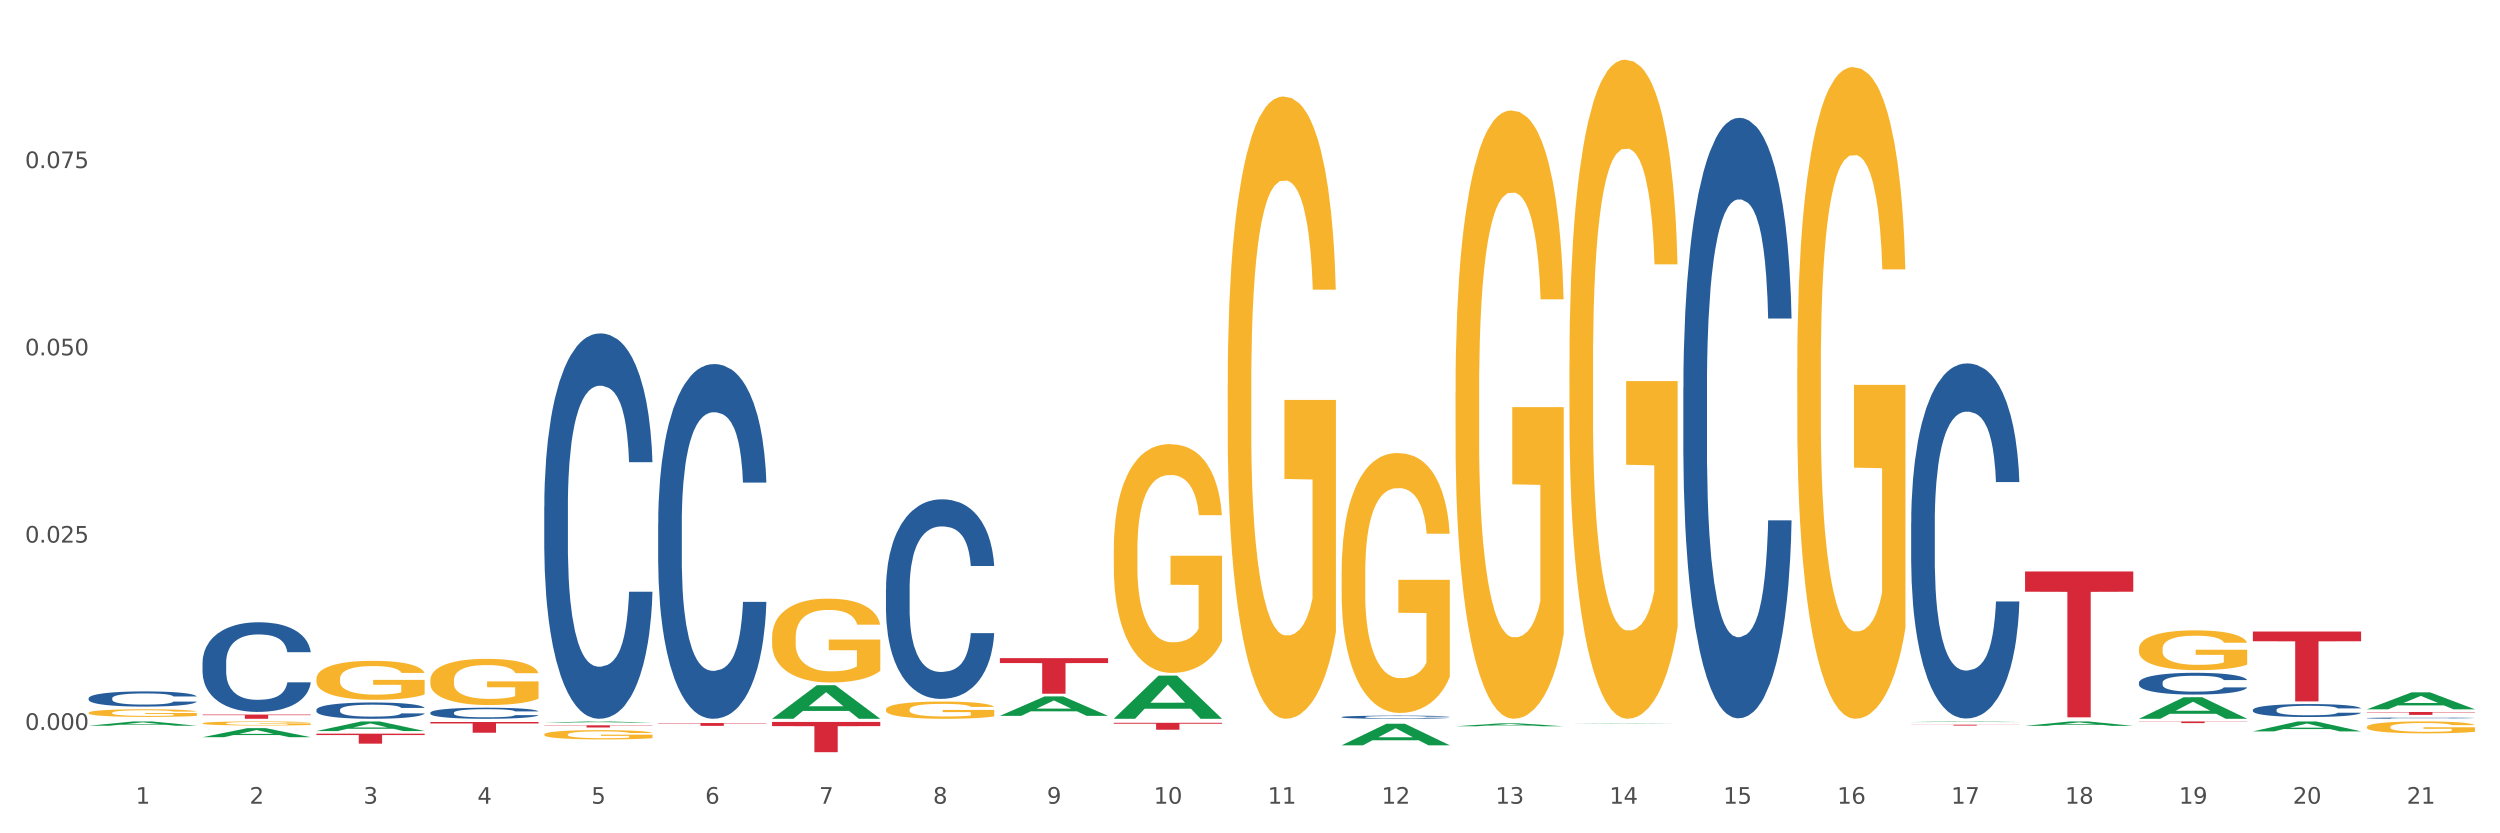 <?xml version="1.0" encoding="utf-8" standalone="no"?>
<!DOCTYPE svg PUBLIC "-//W3C//DTD SVG 1.1//EN"
  "http://www.w3.org/Graphics/SVG/1.1/DTD/svg11.dtd">
<svg xmlns:xlink="http://www.w3.org/1999/xlink" width="1080pt" height="360pt" viewBox="0 0 1080 360" xmlns="http://www.w3.org/2000/svg" version="1.1">
 <rect x="0" y="0" width="1080" height="360" fill="#333333" stroke="none"/>
 <defs>
  <style type="text/css">*{stroke-linejoin: round; stroke-linecap: butt}</style>
 </defs>
 <g id="figure_1">
  <g id="patch_1">
   <path d="M 0 360 
L 1080 360 
L 1080 0 
L 0 0 
z
" style="fill: #ffffff; stroke: #ffffff; stroke-linejoin: miter"/>
  </g>
  <g id="axes_1">
   <g id="matplotlib.axis_1">
    <g id="xtick_1">
     <g id="text_1">
      <!-- 1 -->
      <g style="fill: #4d4d4d" transform="translate(58.603 347.204) scale(0.096 -0.096)">
       <defs>
        <path id="DejaVuSans-31" d="M 794 531 
L 1825 531 
L 1825 4091 
L 703 3866 
L 703 4441 
L 1819 4666 
L 2450 4666 
L 2450 531 
L 3481 531 
L 3481 0 
L 794 0 
L 794 531 
z
" transform="scale(0.016)"/>
       </defs>
       <use xlink:href="#DejaVuSans-31"/>
      </g>
     </g>
    </g>
    <g id="xtick_2">
     <g id="text_2">
      <!-- 2 -->
      <g style="fill: #4d4d4d" transform="translate(107.811 347.204) scale(0.096 -0.096)">
       <defs>
        <path id="DejaVuSans-32" d="M 1228 531 
L 3431 531 
L 3431 0 
L 469 0 
L 469 531 
Q 828 903 1448 1529 
Q 2069 2156 2228 2338 
Q 2531 2678 2651 2914 
Q 2772 3150 2772 3378 
Q 2772 3750 2511 3984 
Q 2250 4219 1831 4219 
Q 1534 4219 1204 4116 
Q 875 4013 500 3803 
L 500 4441 
Q 881 4594 1212 4672 
Q 1544 4750 1819 4750 
Q 2544 4750 2975 4387 
Q 3406 4025 3406 3419 
Q 3406 3131 3298 2873 
Q 3191 2616 2906 2266 
Q 2828 2175 2409 1742 
Q 1991 1309 1228 531 
z
" transform="scale(0.016)"/>
       </defs>
       <use xlink:href="#DejaVuSans-32"/>
      </g>
     </g>
    </g>
    <g id="xtick_3">
     <g id="text_3">
      <!-- 3 -->
      <g style="fill: #4d4d4d" transform="translate(157.02 347.204) scale(0.096 -0.096)">
       <defs>
        <path id="DejaVuSans-33" d="M 2597 2516 
Q 3050 2419 3304 2112 
Q 3559 1806 3559 1356 
Q 3559 666 3084 287 
Q 2609 -91 1734 -91 
Q 1441 -91 1130 -33 
Q 819 25 488 141 
L 488 750 
Q 750 597 1062 519 
Q 1375 441 1716 441 
Q 2309 441 2620 675 
Q 2931 909 2931 1356 
Q 2931 1769 2642 2001 
Q 2353 2234 1838 2234 
L 1294 2234 
L 1294 2753 
L 1863 2753 
Q 2328 2753 2575 2939 
Q 2822 3125 2822 3475 
Q 2822 3834 2567 4026 
Q 2313 4219 1838 4219 
Q 1578 4219 1281 4162 
Q 984 4106 628 3988 
L 628 4550 
Q 988 4650 1302 4700 
Q 1616 4750 1894 4750 
Q 2613 4750 3031 4423 
Q 3450 4097 3450 3541 
Q 3450 3153 3228 2886 
Q 3006 2619 2597 2516 
z
" transform="scale(0.016)"/>
       </defs>
       <use xlink:href="#DejaVuSans-33"/>
      </g>
     </g>
    </g>
    <g id="xtick_4">
     <g id="text_4">
      <!-- 4 -->
      <g style="fill: #4d4d4d" transform="translate(206.228 347.204) scale(0.096 -0.096)">
       <defs>
        <path id="DejaVuSans-34" d="M 2419 4116 
L 825 1625 
L 2419 1625 
L 2419 4116 
z
M 2253 4666 
L 3047 4666 
L 3047 1625 
L 3713 1625 
L 3713 1100 
L 3047 1100 
L 3047 0 
L 2419 0 
L 2419 1100 
L 313 1100 
L 313 1709 
L 2253 4666 
z
" transform="scale(0.016)"/>
       </defs>
       <use xlink:href="#DejaVuSans-34"/>
      </g>
     </g>
    </g>
    <g id="xtick_5">
     <g id="text_5">
      <!-- 5 -->
      <g style="fill: #4d4d4d" transform="translate(255.437 347.204) scale(0.096 -0.096)">
       <defs>
        <path id="DejaVuSans-35" d="M 691 4666 
L 3169 4666 
L 3169 4134 
L 1269 4134 
L 1269 2991 
Q 1406 3038 1543 3061 
Q 1681 3084 1819 3084 
Q 2600 3084 3056 2656 
Q 3513 2228 3513 1497 
Q 3513 744 3044 326 
Q 2575 -91 1722 -91 
Q 1428 -91 1123 -41 
Q 819 9 494 109 
L 494 744 
Q 775 591 1075 516 
Q 1375 441 1709 441 
Q 2250 441 2565 725 
Q 2881 1009 2881 1497 
Q 2881 1984 2565 2268 
Q 2250 2553 1709 2553 
Q 1456 2553 1204 2497 
Q 953 2441 691 2322 
L 691 4666 
z
" transform="scale(0.016)"/>
       </defs>
       <use xlink:href="#DejaVuSans-35"/>
      </g>
     </g>
    </g>
    <g id="xtick_6">
     <g id="text_6">
      <!-- 6 -->
      <g style="fill: #4d4d4d" transform="translate(304.645 347.204) scale(0.096 -0.096)">
       <defs>
        <path id="DejaVuSans-36" d="M 2113 2584 
Q 1688 2584 1439 2293 
Q 1191 2003 1191 1497 
Q 1191 994 1439 701 
Q 1688 409 2113 409 
Q 2538 409 2786 701 
Q 3034 994 3034 1497 
Q 3034 2003 2786 2293 
Q 2538 2584 2113 2584 
z
M 3366 4563 
L 3366 3988 
Q 3128 4100 2886 4159 
Q 2644 4219 2406 4219 
Q 1781 4219 1451 3797 
Q 1122 3375 1075 2522 
Q 1259 2794 1537 2939 
Q 1816 3084 2150 3084 
Q 2853 3084 3261 2657 
Q 3669 2231 3669 1497 
Q 3669 778 3244 343 
Q 2819 -91 2113 -91 
Q 1303 -91 875 529 
Q 447 1150 447 2328 
Q 447 3434 972 4092 
Q 1497 4750 2381 4750 
Q 2619 4750 2861 4703 
Q 3103 4656 3366 4563 
z
" transform="scale(0.016)"/>
       </defs>
       <use xlink:href="#DejaVuSans-36"/>
      </g>
     </g>
    </g>
    <g id="xtick_7">
     <g id="text_7">
      <!-- 7 -->
      <g style="fill: #4d4d4d" transform="translate(353.854 347.204) scale(0.096 -0.096)">
       <defs>
        <path id="DejaVuSans-37" d="M 525 4666 
L 3525 4666 
L 3525 4397 
L 1831 0 
L 1172 0 
L 2766 4134 
L 525 4134 
L 525 4666 
z
" transform="scale(0.016)"/>
       </defs>
       <use xlink:href="#DejaVuSans-37"/>
      </g>
     </g>
    </g>
    <g id="xtick_8">
     <g id="text_8">
      <!-- 8 -->
      <g style="fill: #4d4d4d" transform="translate(403.062 347.204) scale(0.096 -0.096)">
       <defs>
        <path id="DejaVuSans-38" d="M 2034 2216 
Q 1584 2216 1326 1975 
Q 1069 1734 1069 1313 
Q 1069 891 1326 650 
Q 1584 409 2034 409 
Q 2484 409 2743 651 
Q 3003 894 3003 1313 
Q 3003 1734 2745 1975 
Q 2488 2216 2034 2216 
z
M 1403 2484 
Q 997 2584 770 2862 
Q 544 3141 544 3541 
Q 544 4100 942 4425 
Q 1341 4750 2034 4750 
Q 2731 4750 3128 4425 
Q 3525 4100 3525 3541 
Q 3525 3141 3298 2862 
Q 3072 2584 2669 2484 
Q 3125 2378 3379 2068 
Q 3634 1759 3634 1313 
Q 3634 634 3220 271 
Q 2806 -91 2034 -91 
Q 1263 -91 848 271 
Q 434 634 434 1313 
Q 434 1759 690 2068 
Q 947 2378 1403 2484 
z
M 1172 3481 
Q 1172 3119 1398 2916 
Q 1625 2713 2034 2713 
Q 2441 2713 2670 2916 
Q 2900 3119 2900 3481 
Q 2900 3844 2670 4047 
Q 2441 4250 2034 4250 
Q 1625 4250 1398 4047 
Q 1172 3844 1172 3481 
z
" transform="scale(0.016)"/>
       </defs>
       <use xlink:href="#DejaVuSans-38"/>
      </g>
     </g>
    </g>
    <g id="xtick_9">
     <g id="text_9">
      <!-- 9 -->
      <g style="fill: #4d4d4d" transform="translate(452.271 347.204) scale(0.096 -0.096)">
       <defs>
        <path id="DejaVuSans-39" d="M 703 97 
L 703 672 
Q 941 559 1184 500 
Q 1428 441 1663 441 
Q 2288 441 2617 861 
Q 2947 1281 2994 2138 
Q 2813 1869 2534 1725 
Q 2256 1581 1919 1581 
Q 1219 1581 811 2004 
Q 403 2428 403 3163 
Q 403 3881 828 4315 
Q 1253 4750 1959 4750 
Q 2769 4750 3195 4129 
Q 3622 3509 3622 2328 
Q 3622 1225 3098 567 
Q 2575 -91 1691 -91 
Q 1453 -91 1209 -44 
Q 966 3 703 97 
z
M 1959 2075 
Q 2384 2075 2632 2365 
Q 2881 2656 2881 3163 
Q 2881 3666 2632 3958 
Q 2384 4250 1959 4250 
Q 1534 4250 1286 3958 
Q 1038 3666 1038 3163 
Q 1038 2656 1286 2365 
Q 1534 2075 1959 2075 
z
" transform="scale(0.016)"/>
       </defs>
       <use xlink:href="#DejaVuSans-39"/>
      </g>
     </g>
    </g>
    <g id="xtick_10">
     <g id="text_10">
      <!-- 10 -->
      <g style="fill: #4d4d4d" transform="translate(498.425 347.204) scale(0.096 -0.096)">
       <defs>
        <path id="DejaVuSans-30" d="M 2034 4250 
Q 1547 4250 1301 3770 
Q 1056 3291 1056 2328 
Q 1056 1369 1301 889 
Q 1547 409 2034 409 
Q 2525 409 2770 889 
Q 3016 1369 3016 2328 
Q 3016 3291 2770 3770 
Q 2525 4250 2034 4250 
z
M 2034 4750 
Q 2819 4750 3233 4129 
Q 3647 3509 3647 2328 
Q 3647 1150 3233 529 
Q 2819 -91 2034 -91 
Q 1250 -91 836 529 
Q 422 1150 422 2328 
Q 422 3509 836 4129 
Q 1250 4750 2034 4750 
z
" transform="scale(0.016)"/>
       </defs>
       <use xlink:href="#DejaVuSans-31"/>
       <use xlink:href="#DejaVuSans-30" transform="translate(63.623 0)"/>
      </g>
     </g>
    </g>
    <g id="xtick_11">
     <g id="text_11">
      <!-- 11 -->
      <g style="fill: #4d4d4d" transform="translate(547.634 347.204) scale(0.096 -0.096)">
       <use xlink:href="#DejaVuSans-31"/>
       <use xlink:href="#DejaVuSans-31" transform="translate(63.623 0)"/>
      </g>
     </g>
    </g>
    <g id="xtick_12">
     <g id="text_12">
      <!-- 12 -->
      <g style="fill: #4d4d4d" transform="translate(596.842 347.204) scale(0.096 -0.096)">
       <use xlink:href="#DejaVuSans-31"/>
       <use xlink:href="#DejaVuSans-32" transform="translate(63.623 0)"/>
      </g>
     </g>
    </g>
    <g id="xtick_13">
     <g id="text_13">
      <!-- 13 -->
      <g style="fill: #4d4d4d" transform="translate(646.05 347.204) scale(0.096 -0.096)">
       <use xlink:href="#DejaVuSans-31"/>
       <use xlink:href="#DejaVuSans-33" transform="translate(63.623 0)"/>
      </g>
     </g>
    </g>
    <g id="xtick_14">
     <g id="text_14">
      <!-- 14 -->
      <g style="fill: #4d4d4d" transform="translate(695.259 347.204) scale(0.096 -0.096)">
       <use xlink:href="#DejaVuSans-31"/>
       <use xlink:href="#DejaVuSans-34" transform="translate(63.623 0)"/>
      </g>
     </g>
    </g>
    <g id="xtick_15">
     <g id="text_15">
      <!-- 15 -->
      <g style="fill: #4d4d4d" transform="translate(744.467 347.204) scale(0.096 -0.096)">
       <use xlink:href="#DejaVuSans-31"/>
       <use xlink:href="#DejaVuSans-35" transform="translate(63.623 0)"/>
      </g>
     </g>
    </g>
    <g id="xtick_16">
     <g id="text_16">
      <!-- 16 -->
      <g style="fill: #4d4d4d" transform="translate(793.676 347.204) scale(0.096 -0.096)">
       <use xlink:href="#DejaVuSans-31"/>
       <use xlink:href="#DejaVuSans-36" transform="translate(63.623 0)"/>
      </g>
     </g>
    </g>
    <g id="xtick_17">
     <g id="text_17">
      <!-- 17 -->
      <g style="fill: #4d4d4d" transform="translate(842.884 347.204) scale(0.096 -0.096)">
       <use xlink:href="#DejaVuSans-31"/>
       <use xlink:href="#DejaVuSans-37" transform="translate(63.623 0)"/>
      </g>
     </g>
    </g>
    <g id="xtick_18">
     <g id="text_18">
      <!-- 18 -->
      <g style="fill: #4d4d4d" transform="translate(892.093 347.204) scale(0.096 -0.096)">
       <use xlink:href="#DejaVuSans-31"/>
       <use xlink:href="#DejaVuSans-38" transform="translate(63.623 0)"/>
      </g>
     </g>
    </g>
    <g id="xtick_19">
     <g id="text_19">
      <!-- 19 -->
      <g style="fill: #4d4d4d" transform="translate(941.301 347.204) scale(0.096 -0.096)">
       <use xlink:href="#DejaVuSans-31"/>
       <use xlink:href="#DejaVuSans-39" transform="translate(63.623 0)"/>
      </g>
     </g>
    </g>
    <g id="xtick_20">
     <g id="text_20">
      <!-- 20 -->
      <g style="fill: #4d4d4d" transform="translate(990.51 347.204) scale(0.096 -0.096)">
       <use xlink:href="#DejaVuSans-32"/>
       <use xlink:href="#DejaVuSans-30" transform="translate(63.623 0)"/>
      </g>
     </g>
    </g>
    <g id="xtick_21">
     <g id="text_21">
      <!-- 21 -->
      <g style="fill: #4d4d4d" transform="translate(1039.718 347.204) scale(0.096 -0.096)">
       <use xlink:href="#DejaVuSans-32"/>
       <use xlink:href="#DejaVuSans-31" transform="translate(63.623 0)"/>
      </g>
     </g>
    </g>
    <g id="xtick_22"/>
    <g id="xtick_23"/>
    <g id="xtick_24"/>
    <g id="xtick_25"/>
    <g id="xtick_26"/>
    <g id="xtick_27"/>
    <g id="xtick_28"/>
    <g id="xtick_29"/>
    <g id="xtick_30"/>
    <g id="xtick_31"/>
    <g id="xtick_32"/>
    <g id="xtick_33"/>
    <g id="xtick_34"/>
    <g id="xtick_35"/>
    <g id="xtick_36"/>
    <g id="xtick_37"/>
    <g id="xtick_38"/>
    <g id="xtick_39"/>
    <g id="xtick_40"/>
    <g id="xtick_41"/>
   </g>
   <g id="matplotlib.axis_2">
    <g id="ytick_1">
     <g id="text_22">
      <!-- 0.000 -->
      <g style="fill: #4d4d4d" transform="translate(10.8 315.309) scale(0.096 -0.096)">
       <defs>
        <path id="DejaVuSans-2e" d="M 684 794 
L 1344 794 
L 1344 0 
L 684 0 
L 684 794 
z
" transform="scale(0.016)"/>
       </defs>
       <use xlink:href="#DejaVuSans-30"/>
       <use xlink:href="#DejaVuSans-2e" transform="translate(63.623 0)"/>
       <use xlink:href="#DejaVuSans-30" transform="translate(95.41 0)"/>
       <use xlink:href="#DejaVuSans-30" transform="translate(159.033 0)"/>
       <use xlink:href="#DejaVuSans-30" transform="translate(222.656 0)"/>
      </g>
     </g>
    </g>
    <g id="ytick_2">
     <g id="text_23">
      <!-- 0.025 -->
      <g style="fill: #4d4d4d" transform="translate(10.8 234.411) scale(0.096 -0.096)">
       <use xlink:href="#DejaVuSans-30"/>
       <use xlink:href="#DejaVuSans-2e" transform="translate(63.623 0)"/>
       <use xlink:href="#DejaVuSans-30" transform="translate(95.41 0)"/>
       <use xlink:href="#DejaVuSans-32" transform="translate(159.033 0)"/>
       <use xlink:href="#DejaVuSans-35" transform="translate(222.656 0)"/>
      </g>
     </g>
    </g>
    <g id="ytick_3">
     <g id="text_24">
      <!-- 0.050 -->
      <g style="fill: #4d4d4d" transform="translate(10.8 153.513) scale(0.096 -0.096)">
       <use xlink:href="#DejaVuSans-30"/>
       <use xlink:href="#DejaVuSans-2e" transform="translate(63.623 0)"/>
       <use xlink:href="#DejaVuSans-30" transform="translate(95.41 0)"/>
       <use xlink:href="#DejaVuSans-35" transform="translate(159.033 0)"/>
       <use xlink:href="#DejaVuSans-30" transform="translate(222.656 0)"/>
      </g>
     </g>
    </g>
    <g id="ytick_4">
     <g id="text_25">
      <!-- 0.075 -->
      <g style="fill: #4d4d4d" transform="translate(10.8 72.615) scale(0.096 -0.096)">
       <use xlink:href="#DejaVuSans-30"/>
       <use xlink:href="#DejaVuSans-2e" transform="translate(63.623 0)"/>
       <use xlink:href="#DejaVuSans-30" transform="translate(95.41 0)"/>
       <use xlink:href="#DejaVuSans-37" transform="translate(159.033 0)"/>
       <use xlink:href="#DejaVuSans-35" transform="translate(222.656 0)"/>
      </g>
     </g>
    </g>
    <g id="ytick_5"/>
    <g id="ytick_6"/>
    <g id="ytick_7"/>
    <g id="ytick_8"/>
   </g>
   <g id="PolyCollection_1">
    <path d="M 38.283 313.512 
L 38.331 313.51 
L 57.609 311.663 
L 65.609 311.661 
L 85.031 313.515 
L 75.778 313.515 
L 71.585 313.084 
L 51.681 313.084 
L 51.536 313.091 
L 47.488 313.515 
L 38.283 313.515 
L 38.283 313.512 
L 54.187 312.826 
L 69.079 312.824 
L 61.705 312.057 
L 61.609 312.053 
L 61.512 312.058 
L 54.139 312.824 
L 54.187 312.826 
L 38.283 313.512 
z
" clip-path="url(#p1b6d798d6b)" style="fill: #109648"/>
    <path d="M 382.742 306.515 
L 382.797 306.508 
L 382.797 306.264 
L 382.908 306.053 
L 383.46 305.543 
L 384.288 305.122 
L 384.895 304.898 
L 385.502 304.714 
L 386.219 304.531 
L 387.102 304.34 
L 388.703 304.062 
L 389.696 303.919 
L 390.911 303.769 
L 393.118 303.552 
L 394.719 303.43 
L 396.375 303.328 
L 399.079 303.205 
L 400.845 303.151 
L 402.722 303.11 
L 404.985 303.083 
L 406.696 303.076 
L 410.449 303.097 
L 413.65 303.158 
L 415.195 303.205 
L 417.182 303.287 
L 418.231 303.341 
L 419.942 303.45 
L 421.708 303.593 
L 422.922 303.715 
L 424.744 303.946 
L 426.123 304.177 
L 427.393 304.463 
L 428.055 304.66 
L 428.552 304.843 
L 428.993 305.054 
L 429.435 305.387 
L 419.5 305.387 
L 419.114 305.149 
L 418.507 304.925 
L 417.624 304.707 
L 416.851 304.571 
L 415.526 304.402 
L 414.312 304.293 
L 413.043 304.211 
L 411.497 304.143 
L 410.283 304.109 
L 408.572 304.082 
L 405.205 304.089 
L 402.943 304.143 
L 401.397 304.211 
L 400.404 304.272 
L 399.521 304.34 
L 398.527 304.435 
L 397.368 304.578 
L 396.54 304.707 
L 395.712 304.87 
L 395.05 305.034 
L 394.443 305.224 
L 393.946 305.428 
L 393.56 305.638 
L 393.229 305.897 
L 392.953 306.325 
L 392.953 307.256 
L 393.063 307.466 
L 393.339 307.745 
L 393.67 307.956 
L 394.222 308.207 
L 394.719 308.377 
L 395.657 308.622 
L 396.706 308.826 
L 397.534 308.955 
L 398.362 309.063 
L 399.797 309.213 
L 401.397 309.335 
L 402.777 309.41 
L 404.654 309.478 
L 405.923 309.505 
L 407.027 309.519 
L 409.731 309.519 
L 411.663 309.498 
L 413.816 309.451 
L 415.471 309.39 
L 416.851 309.315 
L 418.396 309.193 
L 419.39 309.077 
L 419.39 307.657 
L 407.248 307.65 
L 407.248 306.705 
L 429.49 306.705 
L 429.49 309.478 
L 428.552 309.621 
L 427.503 309.75 
L 426.399 309.865 
L 424.744 310.008 
L 422.757 310.144 
L 420.991 310.239 
L 419.114 310.321 
L 416.906 310.395 
L 414.036 310.463 
L 412.27 310.491 
L 410.062 310.511 
L 407.468 310.518 
L 405.205 310.504 
L 402.998 310.47 
L 400.68 310.409 
L 398.417 310.321 
L 396.706 310.232 
L 394.995 310.124 
L 393.174 309.981 
L 391.739 309.845 
L 390.635 309.723 
L 389.42 309.566 
L 388.096 309.362 
L 387.102 309.179 
L 386.219 308.989 
L 385.281 308.744 
L 384.619 308.533 
L 383.956 308.268 
L 383.57 308.071 
L 383.128 307.765 
L 382.797 307.337 
L 382.742 306.515 
z
" clip-path="url(#p1b6d798d6b)" style="fill: #f7b32b"/>
    <path d="M 333.534 275.357 
L 333.589 275.324 
L 333.589 274.133 
L 333.699 273.106 
L 334.251 270.624 
L 335.079 268.571 
L 335.686 267.479 
L 336.293 266.585 
L 337.011 265.691 
L 337.894 264.764 
L 339.494 263.407 
L 340.488 262.712 
L 341.702 261.984 
L 343.91 260.925 
L 345.51 260.329 
L 347.166 259.832 
L 349.871 259.236 
L 351.637 258.971 
L 353.513 258.773 
L 355.776 258.64 
L 357.487 258.607 
L 361.24 258.707 
L 364.441 259.005 
L 365.987 259.236 
L 367.974 259.633 
L 369.022 259.898 
L 370.733 260.428 
L 372.5 261.123 
L 373.714 261.719 
L 375.535 262.844 
L 376.915 263.97 
L 378.184 265.36 
L 378.847 266.32 
L 379.343 267.214 
L 379.785 268.24 
L 380.227 269.862 
L 370.292 269.862 
L 369.906 268.704 
L 369.298 267.611 
L 368.415 266.552 
L 367.643 265.89 
L 366.318 265.062 
L 365.104 264.533 
L 363.834 264.135 
L 362.289 263.804 
L 361.075 263.639 
L 359.364 263.507 
L 355.997 263.54 
L 353.734 263.804 
L 352.189 264.135 
L 351.195 264.433 
L 350.312 264.764 
L 349.319 265.228 
L 348.16 265.923 
L 347.332 266.552 
L 346.504 267.346 
L 345.842 268.141 
L 345.234 269.068 
L 344.738 270.061 
L 344.351 271.087 
L 344.02 272.345 
L 343.744 274.43 
L 343.744 278.966 
L 343.855 279.992 
L 344.131 281.349 
L 344.462 282.375 
L 345.014 283.6 
L 345.51 284.428 
L 346.449 285.619 
L 347.497 286.612 
L 348.325 287.241 
L 349.153 287.771 
L 350.588 288.499 
L 352.189 289.095 
L 353.569 289.459 
L 355.445 289.79 
L 356.715 289.923 
L 357.818 289.989 
L 360.523 289.989 
L 362.455 289.89 
L 364.607 289.658 
L 366.263 289.36 
L 367.643 288.996 
L 369.188 288.4 
L 370.181 287.837 
L 370.181 280.919 
L 358.039 280.886 
L 358.039 276.284 
L 380.282 276.284 
L 380.282 289.79 
L 379.343 290.485 
L 378.295 291.114 
L 377.191 291.677 
L 375.535 292.372 
L 373.548 293.034 
L 371.782 293.498 
L 369.906 293.895 
L 367.698 294.259 
L 364.828 294.59 
L 363.062 294.723 
L 360.854 294.822 
L 358.26 294.855 
L 355.997 294.789 
L 353.789 294.623 
L 351.471 294.325 
L 349.208 293.895 
L 347.497 293.465 
L 345.786 292.935 
L 343.965 292.24 
L 342.53 291.578 
L 341.426 290.982 
L 340.212 290.221 
L 338.887 289.227 
L 337.894 288.334 
L 337.011 287.407 
L 336.073 286.215 
L 335.41 285.189 
L 334.748 283.898 
L 334.362 282.938 
L 333.92 281.448 
L 333.589 279.363 
L 333.534 275.357 
z
" clip-path="url(#p1b6d798d6b)" style="fill: #f7b32b"/>
    <path d="M 185.908 293.846 
L 185.964 293.828 
L 185.964 293.172 
L 186.074 292.607 
L 186.626 291.24 
L 187.454 290.11 
L 188.061 289.509 
L 188.668 289.017 
L 189.385 288.525 
L 190.269 288.014 
L 191.869 287.267 
L 192.863 286.885 
L 194.077 286.484 
L 196.285 285.901 
L 197.885 285.572 
L 199.541 285.299 
L 202.245 284.971 
L 204.011 284.825 
L 205.888 284.716 
L 208.151 284.643 
L 209.862 284.625 
L 213.615 284.68 
L 216.816 284.844 
L 218.362 284.971 
L 220.348 285.19 
L 221.397 285.336 
L 223.108 285.627 
L 224.874 286.01 
L 226.088 286.338 
L 227.91 286.957 
L 229.29 287.577 
L 230.559 288.342 
L 231.221 288.871 
L 231.718 289.363 
L 232.16 289.928 
L 232.601 290.821 
L 222.667 290.821 
L 222.28 290.183 
L 221.673 289.582 
L 220.79 288.999 
L 220.017 288.634 
L 218.693 288.178 
L 217.478 287.887 
L 216.209 287.668 
L 214.664 287.486 
L 213.449 287.395 
L 211.738 287.322 
L 208.372 287.34 
L 206.109 287.486 
L 204.563 287.668 
L 203.57 287.832 
L 202.687 288.014 
L 201.693 288.27 
L 200.534 288.652 
L 199.706 288.999 
L 198.879 289.436 
L 198.216 289.873 
L 197.609 290.384 
L 197.112 290.93 
L 196.726 291.495 
L 196.395 292.188 
L 196.119 293.336 
L 196.119 295.832 
L 196.229 296.397 
L 196.505 297.145 
L 196.836 297.709 
L 197.388 298.384 
L 197.885 298.839 
L 198.823 299.495 
L 199.872 300.042 
L 200.7 300.388 
L 201.528 300.68 
L 202.963 301.081 
L 204.563 301.409 
L 205.943 301.609 
L 207.82 301.792 
L 209.089 301.865 
L 210.193 301.901 
L 212.897 301.901 
L 214.829 301.846 
L 216.982 301.719 
L 218.637 301.555 
L 220.017 301.354 
L 221.563 301.026 
L 222.556 300.716 
L 222.556 296.908 
L 210.414 296.889 
L 210.414 294.356 
L 232.656 294.356 
L 232.656 301.792 
L 231.718 302.174 
L 230.669 302.521 
L 229.566 302.83 
L 227.91 303.213 
L 225.923 303.578 
L 224.157 303.833 
L 222.28 304.051 
L 220.072 304.252 
L 217.202 304.434 
L 215.436 304.507 
L 213.229 304.562 
L 210.635 304.58 
L 208.372 304.543 
L 206.164 304.452 
L 203.846 304.288 
L 201.583 304.051 
L 199.872 303.814 
L 198.161 303.523 
L 196.34 303.14 
L 194.905 302.776 
L 193.801 302.448 
L 192.587 302.029 
L 191.262 301.482 
L 190.269 300.99 
L 189.385 300.479 
L 188.447 299.823 
L 187.785 299.259 
L 187.123 298.548 
L 186.736 298.019 
L 186.295 297.199 
L 185.964 296.051 
L 185.908 293.846 
z
" clip-path="url(#p1b6d798d6b)" style="fill: #f7b32b"/>
    <path d="M 136.7 293.265 
L 136.755 293.249 
L 136.755 292.696 
L 136.865 292.219 
L 137.417 291.065 
L 138.245 290.111 
L 138.852 289.603 
L 139.46 289.187 
L 140.177 288.772 
L 141.06 288.341 
L 142.661 287.71 
L 143.654 287.387 
L 144.868 287.049 
L 147.076 286.556 
L 148.677 286.279 
L 150.332 286.049 
L 153.037 285.772 
L 154.803 285.649 
L 156.68 285.556 
L 158.942 285.495 
L 160.653 285.479 
L 164.407 285.525 
L 167.608 285.664 
L 169.153 285.772 
L 171.14 285.956 
L 172.189 286.079 
L 173.9 286.326 
L 175.666 286.649 
L 176.88 286.926 
L 178.701 287.449 
L 180.081 287.972 
L 181.351 288.618 
L 182.013 289.064 
L 182.51 289.48 
L 182.951 289.957 
L 183.393 290.711 
L 173.458 290.711 
L 173.072 290.172 
L 172.465 289.664 
L 171.582 289.172 
L 170.809 288.864 
L 169.484 288.48 
L 168.27 288.233 
L 167.001 288.049 
L 165.455 287.895 
L 164.241 287.818 
L 162.53 287.756 
L 159.163 287.772 
L 156.9 287.895 
L 155.355 288.049 
L 154.361 288.187 
L 153.478 288.341 
L 152.485 288.557 
L 151.326 288.88 
L 150.498 289.172 
L 149.67 289.541 
L 149.008 289.911 
L 148.401 290.341 
L 147.904 290.803 
L 147.518 291.28 
L 147.186 291.865 
L 146.911 292.834 
L 146.911 294.942 
L 147.021 295.419 
L 147.297 296.05 
L 147.628 296.527 
L 148.18 297.096 
L 148.677 297.481 
L 149.615 298.035 
L 150.664 298.496 
L 151.491 298.789 
L 152.319 299.035 
L 153.754 299.373 
L 155.355 299.65 
L 156.735 299.819 
L 158.611 299.973 
L 159.881 300.035 
L 160.985 300.066 
L 163.689 300.066 
L 165.621 300.019 
L 167.773 299.912 
L 169.429 299.773 
L 170.809 299.604 
L 172.354 299.327 
L 173.348 299.066 
L 173.348 295.85 
L 161.205 295.834 
L 161.205 293.696 
L 183.448 293.696 
L 183.448 299.973 
L 182.51 300.296 
L 181.461 300.589 
L 180.357 300.85 
L 178.701 301.173 
L 176.714 301.481 
L 174.948 301.697 
L 173.072 301.881 
L 170.864 302.05 
L 167.994 302.204 
L 166.228 302.266 
L 164.02 302.312 
L 161.426 302.327 
L 159.163 302.297 
L 156.956 302.22 
L 154.637 302.081 
L 152.375 301.881 
L 150.664 301.681 
L 148.953 301.435 
L 147.131 301.112 
L 145.696 300.804 
L 144.592 300.527 
L 143.378 300.173 
L 142.054 299.712 
L 141.06 299.296 
L 140.177 298.865 
L 139.239 298.312 
L 138.576 297.835 
L 137.914 297.235 
L 137.528 296.788 
L 137.086 296.096 
L 136.755 295.127 
L 136.7 293.265 
z
" clip-path="url(#p1b6d798d6b)" style="fill: #f7b32b"/>
    <path d="M 87.491 312.472 
L 87.547 312.47 
L 87.547 312.412 
L 87.657 312.363 
L 88.209 312.243 
L 89.037 312.143 
L 89.644 312.091 
L 90.251 312.047 
L 90.969 312.004 
L 91.852 311.959 
L 93.452 311.894 
L 94.446 311.86 
L 95.66 311.825 
L 97.868 311.773 
L 99.468 311.745 
L 101.124 311.721 
L 103.828 311.692 
L 105.595 311.679 
L 107.471 311.669 
L 109.734 311.663 
L 111.445 311.661 
L 115.198 311.666 
L 118.399 311.681 
L 119.945 311.692 
L 121.932 311.711 
L 122.98 311.724 
L 124.691 311.749 
L 126.457 311.783 
L 127.672 311.812 
L 129.493 311.866 
L 130.873 311.921 
L 132.142 311.988 
L 132.804 312.034 
L 133.301 312.078 
L 133.743 312.127 
L 134.184 312.206 
L 124.25 312.206 
L 123.863 312.15 
L 123.256 312.097 
L 122.373 312.046 
L 121.6 312.014 
L 120.276 311.974 
L 119.062 311.948 
L 117.792 311.929 
L 116.247 311.913 
L 115.032 311.905 
L 113.322 311.898 
L 109.955 311.9 
L 107.692 311.913 
L 106.147 311.929 
L 105.153 311.943 
L 104.27 311.959 
L 103.276 311.982 
L 102.117 312.015 
L 101.29 312.046 
L 100.462 312.084 
L 99.799 312.123 
L 99.192 312.167 
L 98.696 312.215 
L 98.309 312.265 
L 97.978 312.326 
L 97.702 312.427 
L 97.702 312.646 
L 97.812 312.696 
L 98.088 312.762 
L 98.42 312.811 
L 98.971 312.871 
L 99.468 312.911 
L 100.406 312.968 
L 101.455 313.016 
L 102.283 313.047 
L 103.111 313.072 
L 104.546 313.108 
L 106.147 313.136 
L 107.526 313.154 
L 109.403 313.17 
L 110.672 313.176 
L 111.776 313.18 
L 114.481 313.18 
L 116.412 313.175 
L 118.565 313.164 
L 120.221 313.149 
L 121.6 313.132 
L 123.146 313.103 
L 124.139 313.076 
L 124.139 312.741 
L 111.997 312.739 
L 111.997 312.517 
L 134.239 312.517 
L 134.239 313.17 
L 133.301 313.204 
L 132.253 313.234 
L 131.149 313.261 
L 129.493 313.295 
L 127.506 313.327 
L 125.74 313.349 
L 123.863 313.369 
L 121.656 313.386 
L 118.786 313.402 
L 117.019 313.409 
L 114.812 313.413 
L 112.218 313.415 
L 109.955 313.412 
L 107.747 313.404 
L 105.429 313.389 
L 103.166 313.369 
L 101.455 313.348 
L 99.744 313.322 
L 97.923 313.289 
L 96.488 313.256 
L 95.384 313.228 
L 94.17 313.191 
L 92.845 313.143 
L 91.852 313.1 
L 90.969 313.055 
L 90.03 312.997 
L 89.368 312.947 
L 88.706 312.885 
L 88.319 312.838 
L 87.878 312.766 
L 87.547 312.666 
L 87.491 312.472 
z
" clip-path="url(#p1b6d798d6b)" style="fill: #f7b32b"/>
    <path d="M 38.283 307.926 
L 38.338 307.923 
L 38.338 307.815 
L 38.449 307.721 
L 39.001 307.494 
L 39.828 307.307 
L 40.436 307.207 
L 41.043 307.126 
L 41.76 307.044 
L 42.643 306.96 
L 44.244 306.836 
L 45.237 306.773 
L 46.451 306.706 
L 48.659 306.609 
L 50.26 306.555 
L 51.916 306.51 
L 54.62 306.455 
L 56.386 306.431 
L 58.263 306.413 
L 60.526 306.401 
L 62.237 306.398 
L 65.99 306.407 
L 69.191 306.434 
L 70.736 306.455 
L 72.723 306.492 
L 73.772 306.516 
L 75.483 306.564 
L 77.249 306.628 
L 78.463 306.682 
L 80.284 306.785 
L 81.664 306.887 
L 82.934 307.014 
L 83.596 307.102 
L 84.093 307.183 
L 84.534 307.277 
L 84.976 307.425 
L 75.041 307.425 
L 74.655 307.319 
L 74.048 307.22 
L 73.165 307.123 
L 72.392 307.062 
L 71.067 306.987 
L 69.853 306.939 
L 68.584 306.902 
L 67.038 306.872 
L 65.824 306.857 
L 64.113 306.845 
L 60.746 306.848 
L 58.483 306.872 
L 56.938 306.902 
L 55.945 306.93 
L 55.062 306.96 
L 54.068 307.002 
L 52.909 307.065 
L 52.081 307.123 
L 51.253 307.195 
L 50.591 307.268 
L 49.984 307.352 
L 49.487 307.443 
L 49.101 307.537 
L 48.77 307.651 
L 48.494 307.842 
L 48.494 308.256 
L 48.604 308.349 
L 48.88 308.473 
L 49.211 308.567 
L 49.763 308.678 
L 50.26 308.754 
L 51.198 308.863 
L 52.247 308.953 
L 53.075 309.011 
L 53.902 309.059 
L 55.337 309.125 
L 56.938 309.18 
L 58.318 309.213 
L 60.194 309.243 
L 61.464 309.255 
L 62.568 309.261 
L 65.272 309.261 
L 67.204 309.252 
L 69.356 309.231 
L 71.012 309.204 
L 72.392 309.171 
L 73.937 309.116 
L 74.931 309.065 
L 74.931 308.434 
L 62.788 308.431 
L 62.788 308.011 
L 85.031 308.011 
L 85.031 309.243 
L 84.093 309.307 
L 83.044 309.364 
L 81.94 309.415 
L 80.284 309.479 
L 78.298 309.539 
L 76.531 309.581 
L 74.655 309.618 
L 72.447 309.651 
L 69.577 309.681 
L 67.811 309.693 
L 65.603 309.702 
L 63.009 309.705 
L 60.746 309.699 
L 58.539 309.684 
L 56.221 309.657 
L 53.958 309.618 
L 52.247 309.578 
L 50.536 309.53 
L 48.714 309.467 
L 47.279 309.406 
L 46.176 309.352 
L 44.961 309.282 
L 43.637 309.192 
L 42.643 309.11 
L 41.76 309.026 
L 40.822 308.917 
L 40.16 308.823 
L 39.497 308.706 
L 39.111 308.618 
L 38.669 308.482 
L 38.338 308.292 
L 38.283 307.926 
z
" clip-path="url(#p1b6d798d6b)" style="fill: #f7b32b"/>
    <path d="M 1022.452 310.219 
L 1022.507 310.219 
L 1022.507 310.205 
L 1022.673 310.186 
L 1023.281 310.152 
L 1024.054 310.125 
L 1025.381 310.095 
L 1026.099 310.082 
L 1027.038 310.067 
L 1028.972 310.044 
L 1031.183 310.024 
L 1032.73 310.014 
L 1033.89 310.007 
L 1036.487 309.994 
L 1037.979 309.989 
L 1039.527 309.984 
L 1040.853 309.981 
L 1043.063 309.978 
L 1044.831 309.976 
L 1046.876 309.976 
L 1048.589 309.976 
L 1050.854 309.978 
L 1054.17 309.984 
L 1055.441 309.988 
L 1057.154 309.994 
L 1058.922 310.002 
L 1060.359 310.01 
L 1062.016 310.021 
L 1063.729 310.036 
L 1065.387 310.055 
L 1066.548 310.072 
L 1067.487 310.09 
L 1068.316 310.112 
L 1068.924 310.137 
L 1069.2 310.157 
L 1059.088 310.157 
L 1058.812 310.139 
L 1058.259 310.119 
L 1057.706 310.106 
L 1057.099 310.095 
L 1056.159 310.082 
L 1055.33 310.074 
L 1053.949 310.065 
L 1052.678 310.059 
L 1051.628 310.056 
L 1050.357 310.053 
L 1047.649 310.05 
L 1045.715 310.05 
L 1044.5 310.051 
L 1043.008 310.053 
L 1041.737 310.057 
L 1040.245 310.063 
L 1039.085 310.069 
L 1037.924 310.077 
L 1037.261 310.083 
L 1036.266 310.094 
L 1035.603 310.103 
L 1034.719 310.118 
L 1034.222 310.129 
L 1033.338 310.158 
L 1032.951 310.178 
L 1032.785 310.193 
L 1032.675 310.208 
L 1032.675 310.286 
L 1033.006 310.32 
L 1033.282 310.335 
L 1033.725 310.352 
L 1034.553 310.374 
L 1035.769 310.395 
L 1037.04 310.41 
L 1038.09 310.42 
L 1039.085 310.427 
L 1040.079 310.432 
L 1041.295 310.437 
L 1042.289 310.44 
L 1043.781 310.443 
L 1045.55 310.444 
L 1046.931 310.444 
L 1049.749 310.442 
L 1051.02 310.44 
L 1052.236 310.436 
L 1053.562 310.431 
L 1054.612 310.425 
L 1055.22 310.42 
L 1056.214 310.411 
L 1056.988 310.401 
L 1057.651 310.39 
L 1058.093 310.38 
L 1058.591 310.365 
L 1058.977 310.348 
L 1059.088 310.339 
L 1069.2 310.339 
L 1068.979 310.357 
L 1068.592 310.374 
L 1067.819 310.397 
L 1067.211 310.411 
L 1066.271 310.427 
L 1065.277 310.441 
L 1063.895 310.456 
L 1062.624 310.468 
L 1061.298 310.478 
L 1059.861 310.487 
L 1057.264 310.499 
L 1056.325 310.502 
L 1054.336 310.508 
L 1052.788 310.512 
L 1050.523 310.515 
L 1048.202 310.517 
L 1045.771 310.518 
L 1043.616 310.517 
L 1041.24 310.514 
L 1039.748 310.511 
L 1038.09 310.506 
L 1036.156 310.499 
L 1034.332 310.491 
L 1032.619 310.481 
L 1031.017 310.47 
L 1029.525 310.457 
L 1027.591 310.436 
L 1026.154 310.415 
L 1025.104 310.395 
L 1024.386 310.379 
L 1023.668 310.358 
L 1023.281 310.344 
L 1022.673 310.309 
L 1022.452 310.277 
L 1022.452 310.219 
z
" clip-path="url(#p1b6d798d6b)" style="fill: #255c99"/>
    <path d="M 973.244 306.668 
L 973.299 306.663 
L 973.299 306.519 
L 973.465 306.325 
L 974.072 305.967 
L 974.846 305.696 
L 976.172 305.378 
L 976.891 305.245 
L 977.83 305.097 
L 979.764 304.856 
L 981.974 304.652 
L 983.521 304.539 
L 984.682 304.467 
L 987.279 304.34 
L 988.771 304.283 
L 990.318 304.237 
L 991.644 304.206 
L 993.855 304.171 
L 995.623 304.155 
L 997.667 304.15 
L 999.38 304.155 
L 1001.646 304.176 
L 1004.961 304.237 
L 1006.232 304.273 
L 1007.945 304.334 
L 1009.714 304.416 
L 1011.15 304.498 
L 1012.808 304.616 
L 1014.521 304.769 
L 1016.179 304.964 
L 1017.339 305.143 
L 1018.279 305.332 
L 1019.107 305.563 
L 1019.715 305.813 
L 1019.992 306.023 
L 1009.879 306.023 
L 1009.603 305.834 
L 1009.051 305.629 
L 1008.498 305.491 
L 1007.89 305.378 
L 1006.951 305.25 
L 1006.122 305.169 
L 1004.74 305.071 
L 1003.469 305.01 
L 1002.42 304.974 
L 1001.149 304.943 
L 998.441 304.913 
L 996.507 304.913 
L 995.291 304.923 
L 993.799 304.948 
L 992.528 304.984 
L 991.037 305.046 
L 989.876 305.112 
L 988.716 305.199 
L 988.053 305.261 
L 987.058 305.373 
L 986.395 305.465 
L 985.511 305.624 
L 985.013 305.737 
L 984.129 306.028 
L 983.742 306.243 
L 983.577 306.392 
L 983.466 306.555 
L 983.466 307.354 
L 983.798 307.712 
L 984.074 307.865 
L 984.516 308.039 
L 985.345 308.264 
L 986.561 308.485 
L 987.832 308.643 
L 988.881 308.74 
L 989.876 308.812 
L 990.871 308.868 
L 992.086 308.919 
L 993.081 308.95 
L 994.573 308.981 
L 996.341 308.996 
L 997.723 308.996 
L 1000.541 308.971 
L 1001.812 308.945 
L 1003.027 308.909 
L 1004.354 308.853 
L 1005.404 308.792 
L 1006.011 308.745 
L 1007.006 308.648 
L 1007.78 308.546 
L 1008.443 308.428 
L 1008.885 308.326 
L 1009.382 308.172 
L 1009.769 307.998 
L 1009.879 307.906 
L 1019.992 307.906 
L 1019.771 308.09 
L 1019.384 308.27 
L 1018.61 308.51 
L 1018.002 308.648 
L 1017.063 308.817 
L 1016.068 308.96 
L 1014.687 309.119 
L 1013.416 309.237 
L 1012.09 309.339 
L 1010.653 309.431 
L 1008.056 309.559 
L 1007.117 309.595 
L 1005.127 309.656 
L 1003.58 309.692 
L 1001.314 309.728 
L 998.994 309.748 
L 996.562 309.754 
L 994.407 309.743 
L 992.031 309.713 
L 990.539 309.682 
L 988.881 309.636 
L 986.947 309.564 
L 985.124 309.477 
L 983.411 309.375 
L 981.808 309.257 
L 980.317 309.124 
L 978.382 308.904 
L 976.946 308.689 
L 975.896 308.49 
L 975.178 308.321 
L 974.459 308.106 
L 974.072 307.957 
L 973.465 307.599 
L 973.244 307.267 
L 973.244 306.668 
z
" clip-path="url(#p1b6d798d6b)" style="fill: #255c99"/>
    <path d="M 924.035 294.877 
L 924.09 294.869 
L 924.09 294.628 
L 924.256 294.302 
L 924.864 293.701 
L 925.638 293.245 
L 926.964 292.713 
L 927.682 292.49 
L 928.621 292.241 
L 930.555 291.837 
L 932.766 291.494 
L 934.313 291.305 
L 935.473 291.184 
L 938.071 290.97 
L 939.562 290.875 
L 941.11 290.798 
L 942.436 290.747 
L 944.646 290.686 
L 946.414 290.661 
L 948.459 290.652 
L 950.172 290.661 
L 952.438 290.695 
L 955.753 290.798 
L 957.024 290.858 
L 958.737 290.961 
L 960.505 291.099 
L 961.942 291.236 
L 963.6 291.434 
L 965.313 291.691 
L 966.97 292.017 
L 968.131 292.318 
L 969.07 292.636 
L 969.899 293.022 
L 970.507 293.443 
L 970.783 293.795 
L 960.671 293.795 
L 960.395 293.477 
L 959.842 293.134 
L 959.289 292.902 
L 958.682 292.713 
L 957.742 292.498 
L 956.913 292.361 
L 955.532 292.198 
L 954.261 292.095 
L 953.211 292.035 
L 951.94 291.983 
L 949.233 291.932 
L 947.299 291.932 
L 946.083 291.949 
L 944.591 291.992 
L 943.32 292.052 
L 941.828 292.155 
L 940.668 292.267 
L 939.507 292.412 
L 938.844 292.516 
L 937.85 292.704 
L 937.186 292.859 
L 936.302 293.125 
L 935.805 293.314 
L 934.921 293.804 
L 934.534 294.164 
L 934.368 294.413 
L 934.258 294.688 
L 934.258 296.028 
L 934.589 296.629 
L 934.866 296.887 
L 935.308 297.179 
L 936.137 297.556 
L 937.352 297.926 
L 938.623 298.192 
L 939.673 298.355 
L 940.668 298.475 
L 941.662 298.57 
L 942.878 298.656 
L 943.873 298.707 
L 945.365 298.759 
L 947.133 298.784 
L 948.514 298.784 
L 951.332 298.741 
L 952.603 298.699 
L 953.819 298.638 
L 955.145 298.544 
L 956.195 298.441 
L 956.803 298.364 
L 957.798 298.2 
L 958.571 298.029 
L 959.234 297.831 
L 959.676 297.659 
L 960.174 297.402 
L 960.56 297.11 
L 960.671 296.955 
L 970.783 296.955 
L 970.562 297.264 
L 970.175 297.565 
L 969.402 297.969 
L 968.794 298.2 
L 967.854 298.484 
L 966.86 298.724 
L 965.478 298.99 
L 964.207 299.188 
L 962.881 299.36 
L 961.445 299.514 
L 958.847 299.729 
L 957.908 299.789 
L 955.919 299.892 
L 954.372 299.952 
L 952.106 300.012 
L 949.785 300.047 
L 947.354 300.055 
L 945.199 300.038 
L 942.823 299.987 
L 941.331 299.935 
L 939.673 299.858 
L 937.739 299.738 
L 935.915 299.592 
L 934.202 299.42 
L 932.6 299.222 
L 931.108 298.999 
L 929.174 298.63 
L 927.737 298.269 
L 926.687 297.934 
L 925.969 297.651 
L 925.251 297.29 
L 924.864 297.041 
L 924.256 296.44 
L 924.035 295.882 
L 924.035 294.877 
z
" clip-path="url(#p1b6d798d6b)" style="fill: #255c99"/>
    <path d="M 825.618 225.918 
L 825.673 225.778 
L 825.673 221.855 
L 825.839 216.531 
L 826.447 206.723 
L 827.221 199.298 
L 828.547 190.611 
L 829.265 186.968 
L 830.205 182.905 
L 832.139 176.32 
L 834.349 170.716 
L 835.896 167.634 
L 837.057 165.672 
L 839.654 162.17 
L 841.146 160.628 
L 842.693 159.367 
L 844.019 158.527 
L 846.229 157.546 
L 847.998 157.126 
L 850.042 156.986 
L 851.755 157.126 
L 854.021 157.686 
L 857.336 159.367 
L 858.607 160.348 
L 860.32 162.029 
L 862.088 164.271 
L 863.525 166.513 
L 865.183 169.735 
L 866.896 173.939 
L 868.553 179.263 
L 869.714 184.166 
L 870.653 189.35 
L 871.482 195.655 
L 872.09 202.52 
L 872.366 208.265 
L 862.254 208.265 
L 861.978 203.081 
L 861.425 197.476 
L 860.873 193.694 
L 860.265 190.611 
L 859.325 187.109 
L 858.497 184.867 
L 857.115 182.205 
L 855.844 180.524 
L 854.794 179.543 
L 853.523 178.702 
L 850.816 177.861 
L 848.882 177.861 
L 847.666 178.142 
L 846.174 178.842 
L 844.903 179.823 
L 843.411 181.504 
L 842.251 183.326 
L 841.09 185.707 
L 840.427 187.389 
L 839.433 190.471 
L 838.77 192.993 
L 837.885 197.336 
L 837.388 200.419 
L 836.504 208.405 
L 836.117 214.289 
L 835.951 218.352 
L 835.841 222.836 
L 835.841 244.692 
L 836.172 254.5 
L 836.449 258.703 
L 836.891 263.467 
L 837.72 269.631 
L 838.935 275.656 
L 840.206 279.999 
L 841.256 282.661 
L 842.251 284.623 
L 843.245 286.164 
L 844.461 287.565 
L 845.456 288.406 
L 846.948 289.246 
L 848.716 289.667 
L 850.097 289.667 
L 852.915 288.966 
L 854.186 288.266 
L 855.402 287.285 
L 856.728 285.744 
L 857.778 284.062 
L 858.386 282.801 
L 859.381 280.139 
L 860.154 277.337 
L 860.817 274.115 
L 861.259 271.313 
L 861.757 267.11 
L 862.144 262.346 
L 862.254 259.824 
L 872.366 259.824 
L 872.145 264.868 
L 871.758 269.772 
L 870.985 276.357 
L 870.377 280.139 
L 869.438 284.763 
L 868.443 288.686 
L 867.061 293.029 
L 865.791 296.252 
L 864.464 299.054 
L 863.028 301.576 
L 860.431 305.078 
L 859.491 306.059 
L 857.502 307.74 
L 855.955 308.721 
L 853.689 309.702 
L 851.368 310.262 
L 848.937 310.403 
L 846.782 310.122 
L 844.406 309.282 
L 842.914 308.441 
L 841.256 307.18 
L 839.322 305.219 
L 837.499 302.837 
L 835.786 300.035 
L 834.183 296.812 
L 832.691 293.169 
L 830.757 287.145 
L 829.32 281.26 
L 828.271 275.796 
L 827.552 271.173 
L 826.834 265.288 
L 826.447 261.225 
L 825.839 251.418 
L 825.618 242.311 
L 825.618 225.918 
z
" clip-path="url(#p1b6d798d6b)" style="fill: #255c99"/>
    <path d="M 727.201 167.46 
L 727.257 167.223 
L 727.257 160.59 
L 727.422 151.587 
L 728.03 135.002 
L 728.804 122.445 
L 730.13 107.756 
L 730.848 101.596 
L 731.788 94.725 
L 733.722 83.589 
L 735.932 74.113 
L 737.479 68.9 
L 738.64 65.583 
L 741.237 59.66 
L 742.729 57.054 
L 744.276 54.922 
L 745.602 53.5 
L 747.812 51.842 
L 749.581 51.131 
L 751.625 50.894 
L 753.338 51.131 
L 755.604 52.079 
L 758.919 54.922 
L 760.19 56.58 
L 761.903 59.423 
L 763.671 63.214 
L 765.108 67.005 
L 766.766 72.454 
L 768.479 79.562 
L 770.137 88.565 
L 771.297 96.857 
L 772.236 105.623 
L 773.065 116.285 
L 773.673 127.894 
L 773.949 137.608 
L 763.837 137.608 
L 763.561 128.842 
L 763.008 119.365 
L 762.456 112.968 
L 761.848 107.756 
L 760.908 101.833 
L 760.08 98.042 
L 758.698 93.54 
L 757.427 90.697 
L 756.377 89.039 
L 755.106 87.617 
L 752.399 86.196 
L 750.465 86.196 
L 749.249 86.669 
L 747.757 87.854 
L 746.486 89.513 
L 744.994 92.356 
L 743.834 95.436 
L 742.673 99.463 
L 742.01 102.306 
L 741.016 107.519 
L 740.353 111.783 
L 739.468 119.128 
L 738.971 124.34 
L 738.087 137.845 
L 737.7 147.796 
L 737.534 154.667 
L 737.424 162.248 
L 737.424 199.208 
L 737.756 215.793 
L 738.032 222.9 
L 738.474 230.956 
L 739.303 241.38 
L 740.518 251.568 
L 741.789 258.913 
L 742.839 263.414 
L 743.834 266.731 
L 744.828 269.337 
L 746.044 271.707 
L 747.039 273.128 
L 748.531 274.55 
L 750.299 275.261 
L 751.68 275.261 
L 754.499 274.076 
L 755.77 272.891 
L 756.985 271.233 
L 758.311 268.627 
L 759.361 265.784 
L 759.969 263.651 
L 760.964 259.15 
L 761.737 254.411 
L 762.4 248.962 
L 762.843 244.224 
L 763.34 237.116 
L 763.727 229.06 
L 763.837 224.796 
L 773.949 224.796 
L 773.728 233.325 
L 773.341 241.617 
L 772.568 252.753 
L 771.96 259.15 
L 771.021 266.968 
L 770.026 273.602 
L 768.645 280.947 
L 767.374 286.396 
L 766.047 291.134 
L 764.611 295.399 
L 762.014 301.322 
L 761.074 302.981 
L 759.085 305.824 
L 757.538 307.482 
L 755.272 309.141 
L 752.951 310.088 
L 750.52 310.325 
L 748.365 309.851 
L 745.989 308.43 
L 744.497 307.008 
L 742.839 304.876 
L 740.905 301.559 
L 739.082 297.531 
L 737.369 292.793 
L 735.766 287.344 
L 734.274 281.184 
L 732.34 270.996 
L 730.904 261.045 
L 729.854 251.805 
L 729.135 243.987 
L 728.417 234.036 
L 728.03 227.165 
L 727.422 210.58 
L 727.201 195.18 
L 727.201 167.46 
z
" clip-path="url(#p1b6d798d6b)" style="fill: #255c99"/>
    <path d="M 579.576 309.766 
L 579.631 309.764 
L 579.631 309.729 
L 579.797 309.682 
L 580.405 309.595 
L 581.178 309.529 
L 582.505 309.451 
L 583.223 309.419 
L 584.162 309.383 
L 586.096 309.324 
L 588.307 309.274 
L 589.854 309.247 
L 591.014 309.229 
L 593.611 309.198 
L 595.103 309.184 
L 596.651 309.173 
L 597.977 309.166 
L 600.187 309.157 
L 601.955 309.153 
L 604 309.152 
L 605.713 309.153 
L 607.978 309.158 
L 611.294 309.173 
L 612.565 309.182 
L 614.278 309.197 
L 616.046 309.217 
L 617.483 309.237 
L 619.14 309.265 
L 620.853 309.303 
L 622.511 309.35 
L 623.672 309.394 
L 624.611 309.44 
L 625.44 309.496 
L 626.048 309.557 
L 626.324 309.608 
L 616.212 309.608 
L 615.936 309.562 
L 615.383 309.512 
L 614.83 309.479 
L 614.223 309.451 
L 613.283 309.42 
L 612.454 309.4 
L 611.073 309.376 
L 609.802 309.361 
L 608.752 309.353 
L 607.481 309.345 
L 604.773 309.338 
L 602.839 309.338 
L 601.624 309.34 
L 600.132 309.346 
L 598.861 309.355 
L 597.369 309.37 
L 596.209 309.386 
L 595.048 309.408 
L 594.385 309.423 
L 593.39 309.45 
L 592.727 309.472 
L 591.843 309.511 
L 591.346 309.539 
L 590.462 309.61 
L 590.075 309.662 
L 589.909 309.698 
L 589.799 309.738 
L 589.799 309.933 
L 590.13 310.02 
L 590.406 310.057 
L 590.849 310.1 
L 591.677 310.155 
L 592.893 310.208 
L 594.164 310.247 
L 595.214 310.271 
L 596.209 310.288 
L 597.203 310.302 
L 598.419 310.314 
L 599.413 310.322 
L 600.905 310.329 
L 602.674 310.333 
L 604.055 310.333 
L 606.873 310.327 
L 608.144 310.321 
L 609.36 310.312 
L 610.686 310.298 
L 611.736 310.283 
L 612.344 310.272 
L 613.338 310.248 
L 614.112 310.223 
L 614.775 310.195 
L 615.217 310.17 
L 615.714 310.132 
L 616.101 310.09 
L 616.212 310.067 
L 626.324 310.067 
L 626.103 310.112 
L 625.716 310.156 
L 624.943 310.215 
L 624.335 310.248 
L 623.395 310.289 
L 622.401 310.324 
L 621.019 310.363 
L 619.748 310.392 
L 618.422 310.417 
L 616.985 310.439 
L 614.388 310.47 
L 613.449 310.479 
L 611.46 310.494 
L 609.912 310.503 
L 607.647 310.511 
L 605.326 310.516 
L 602.895 310.518 
L 600.74 310.515 
L 598.364 310.508 
L 596.872 310.5 
L 595.214 310.489 
L 593.28 310.472 
L 591.456 310.45 
L 589.743 310.425 
L 588.141 310.397 
L 586.649 310.364 
L 584.715 310.311 
L 583.278 310.258 
L 582.228 310.21 
L 581.51 310.168 
L 580.792 310.116 
L 580.405 310.08 
L 579.797 309.993 
L 579.576 309.911 
L 579.576 309.766 
z
" clip-path="url(#p1b6d798d6b)" style="fill: #255c99"/>
    <path d="M 382.742 254.445 
L 382.797 254.367 
L 382.797 252.161 
L 382.963 249.169 
L 383.571 243.656 
L 384.345 239.482 
L 385.671 234.6 
L 386.389 232.552 
L 387.329 230.268 
L 389.263 226.567 
L 391.473 223.417 
L 393.02 221.684 
L 394.18 220.582 
L 396.778 218.613 
L 398.27 217.747 
L 399.817 217.038 
L 401.143 216.566 
L 403.353 216.014 
L 405.122 215.778 
L 407.166 215.699 
L 408.879 215.778 
L 411.145 216.093 
L 414.46 217.038 
L 415.731 217.589 
L 417.444 218.534 
L 419.212 219.794 
L 420.649 221.054 
L 422.307 222.866 
L 424.02 225.228 
L 425.677 228.221 
L 426.838 230.977 
L 427.777 233.891 
L 428.606 237.435 
L 429.214 241.294 
L 429.49 244.523 
L 419.378 244.523 
L 419.102 241.609 
L 418.549 238.459 
L 417.997 236.332 
L 417.389 234.6 
L 416.449 232.631 
L 415.62 231.371 
L 414.239 229.875 
L 412.968 228.93 
L 411.918 228.378 
L 410.647 227.906 
L 407.94 227.433 
L 406.006 227.433 
L 404.79 227.591 
L 403.298 227.985 
L 402.027 228.536 
L 400.535 229.481 
L 399.375 230.505 
L 398.214 231.843 
L 397.551 232.788 
L 396.557 234.521 
L 395.893 235.939 
L 395.009 238.38 
L 394.512 240.112 
L 393.628 244.601 
L 393.241 247.909 
L 393.075 250.193 
L 392.965 252.713 
L 392.965 264.998 
L 393.296 270.511 
L 393.573 272.873 
L 394.015 275.551 
L 394.844 279.016 
L 396.059 282.402 
L 397.33 284.844 
L 398.38 286.34 
L 399.375 287.442 
L 400.369 288.309 
L 401.585 289.096 
L 402.58 289.569 
L 404.072 290.041 
L 405.84 290.277 
L 407.221 290.277 
L 410.039 289.884 
L 411.31 289.49 
L 412.526 288.939 
L 413.852 288.072 
L 414.902 287.127 
L 415.51 286.419 
L 416.505 284.922 
L 417.278 283.347 
L 417.941 281.536 
L 418.383 279.961 
L 418.881 277.598 
L 419.267 274.921 
L 419.378 273.503 
L 429.49 273.503 
L 429.269 276.338 
L 428.882 279.095 
L 428.109 282.796 
L 427.501 284.922 
L 426.562 287.521 
L 425.567 289.726 
L 424.185 292.167 
L 422.914 293.979 
L 421.588 295.554 
L 420.152 296.971 
L 417.555 298.94 
L 416.615 299.491 
L 414.626 300.436 
L 413.079 300.988 
L 410.813 301.539 
L 408.492 301.854 
L 406.061 301.933 
L 403.906 301.775 
L 401.53 301.303 
L 400.038 300.83 
L 398.38 300.121 
L 396.446 299.019 
L 394.623 297.68 
L 392.91 296.105 
L 391.307 294.294 
L 389.815 292.246 
L 387.881 288.86 
L 386.444 285.552 
L 385.395 282.481 
L 384.676 279.882 
L 383.958 276.575 
L 383.571 274.291 
L 382.963 268.778 
L 382.742 263.659 
L 382.742 254.445 
z
" clip-path="url(#p1b6d798d6b)" style="fill: #255c99"/>
    <path d="M 284.325 226.125 
L 284.381 225.985 
L 284.381 222.066 
L 284.546 216.748 
L 285.154 206.951 
L 285.928 199.533 
L 287.254 190.856 
L 287.972 187.217 
L 288.912 183.158 
L 290.846 176.58 
L 293.056 170.982 
L 294.603 167.903 
L 295.764 165.944 
L 298.361 162.445 
L 299.853 160.905 
L 301.4 159.646 
L 302.726 158.806 
L 304.936 157.826 
L 306.705 157.406 
L 308.749 157.266 
L 310.462 157.406 
L 312.728 157.966 
L 316.043 159.646 
L 317.314 160.625 
L 319.027 162.305 
L 320.795 164.544 
L 322.232 166.783 
L 323.89 170.002 
L 325.603 174.201 
L 327.26 179.519 
L 328.421 184.418 
L 329.36 189.596 
L 330.189 195.894 
L 330.797 202.752 
L 331.073 208.49 
L 320.961 208.49 
L 320.685 203.312 
L 320.132 197.714 
L 319.58 193.935 
L 318.972 190.856 
L 318.032 187.357 
L 317.204 185.118 
L 315.822 182.458 
L 314.551 180.779 
L 313.501 179.799 
L 312.23 178.96 
L 309.523 178.12 
L 307.589 178.12 
L 306.373 178.4 
L 304.881 179.1 
L 303.61 180.079 
L 302.118 181.759 
L 300.958 183.578 
L 299.797 185.957 
L 299.134 187.637 
L 298.14 190.716 
L 297.477 193.235 
L 296.592 197.574 
L 296.095 200.653 
L 295.211 208.63 
L 294.824 214.508 
L 294.658 218.567 
L 294.548 223.046 
L 294.548 244.879 
L 294.879 254.675 
L 295.156 258.874 
L 295.598 263.633 
L 296.427 269.791 
L 297.642 275.809 
L 298.913 280.147 
L 299.963 282.807 
L 300.958 284.766 
L 301.952 286.305 
L 303.168 287.705 
L 304.163 288.545 
L 305.655 289.384 
L 307.423 289.804 
L 308.804 289.804 
L 311.623 289.105 
L 312.893 288.405 
L 314.109 287.425 
L 315.435 285.886 
L 316.485 284.206 
L 317.093 282.946 
L 318.088 280.287 
L 318.861 277.488 
L 319.524 274.269 
L 319.966 271.47 
L 320.464 267.271 
L 320.851 262.513 
L 320.961 259.994 
L 331.073 259.994 
L 330.852 265.032 
L 330.465 269.931 
L 329.692 276.509 
L 329.084 280.287 
L 328.145 284.906 
L 327.15 288.825 
L 325.769 293.163 
L 324.498 296.382 
L 323.171 299.181 
L 321.735 301.701 
L 319.138 305.199 
L 318.198 306.179 
L 316.209 307.859 
L 314.662 308.838 
L 312.396 309.818 
L 310.075 310.378 
L 307.644 310.518 
L 305.489 310.238 
L 303.113 309.398 
L 301.621 308.558 
L 299.963 307.299 
L 298.029 305.339 
L 296.206 302.96 
L 294.493 300.161 
L 292.89 296.942 
L 291.398 293.303 
L 289.464 287.285 
L 288.028 281.407 
L 286.978 275.949 
L 286.259 271.33 
L 285.541 265.452 
L 285.154 261.393 
L 284.546 251.596 
L 284.325 242.499 
L 284.325 226.125 
z
" clip-path="url(#p1b6d798d6b)" style="fill: #255c99"/>
    <path d="M 235.117 218.832 
L 235.172 218.68 
L 235.172 214.422 
L 235.338 208.644 
L 235.946 198.001 
L 236.719 189.942 
L 238.045 180.515 
L 238.764 176.562 
L 239.703 172.152 
L 241.637 165.006 
L 243.848 158.924 
L 245.395 155.579 
L 246.555 153.45 
L 249.152 149.649 
L 250.644 147.976 
L 252.191 146.608 
L 253.518 145.696 
L 255.728 144.631 
L 257.496 144.175 
L 259.541 144.023 
L 261.254 144.175 
L 263.519 144.783 
L 266.835 146.608 
L 268.106 147.672 
L 269.819 149.497 
L 271.587 151.93 
L 273.024 154.362 
L 274.681 157.86 
L 276.394 162.421 
L 278.052 168.199 
L 279.212 173.521 
L 280.152 179.147 
L 280.981 185.989 
L 281.589 193.439 
L 281.865 199.673 
L 271.753 199.673 
L 271.476 194.047 
L 270.924 187.965 
L 270.371 183.86 
L 269.763 180.515 
L 268.824 176.714 
L 267.995 174.281 
L 266.614 171.392 
L 265.343 169.567 
L 264.293 168.503 
L 263.022 167.591 
L 260.314 166.678 
L 258.38 166.678 
L 257.165 166.983 
L 255.673 167.743 
L 254.402 168.807 
L 252.91 170.632 
L 251.749 172.608 
L 250.589 175.193 
L 249.926 177.018 
L 248.931 180.363 
L 248.268 183.1 
L 247.384 187.813 
L 246.887 191.159 
L 246.003 199.825 
L 245.616 206.211 
L 245.45 210.621 
L 245.339 215.487 
L 245.339 239.206 
L 245.671 249.85 
L 245.947 254.411 
L 246.389 259.581 
L 247.218 266.271 
L 248.434 272.809 
L 249.705 277.523 
L 250.755 280.412 
L 251.749 282.541 
L 252.744 284.213 
L 253.96 285.734 
L 254.954 286.646 
L 256.446 287.558 
L 258.215 288.014 
L 259.596 288.014 
L 262.414 287.254 
L 263.685 286.494 
L 264.901 285.429 
L 266.227 283.757 
L 267.277 281.932 
L 267.885 280.564 
L 268.879 277.675 
L 269.653 274.634 
L 270.316 271.137 
L 270.758 268.096 
L 271.255 263.534 
L 271.642 258.365 
L 271.753 255.628 
L 281.865 255.628 
L 281.644 261.101 
L 281.257 266.423 
L 280.483 273.57 
L 279.876 277.675 
L 278.936 282.693 
L 277.942 286.95 
L 276.56 291.664 
L 275.289 295.161 
L 273.963 298.202 
L 272.526 300.939 
L 269.929 304.74 
L 268.99 305.804 
L 267 307.629 
L 265.453 308.693 
L 263.188 309.757 
L 260.867 310.366 
L 258.436 310.518 
L 256.28 310.214 
L 253.904 309.301 
L 252.412 308.389 
L 250.755 307.021 
L 248.821 304.892 
L 246.997 302.307 
L 245.284 299.266 
L 243.682 295.769 
L 242.19 291.816 
L 240.256 285.277 
L 238.819 278.891 
L 237.769 272.961 
L 237.051 267.944 
L 236.332 261.558 
L 235.946 257.148 
L 235.338 246.505 
L 235.117 236.621 
L 235.117 218.832 
z
" clip-path="url(#p1b6d798d6b)" style="fill: #255c99"/>
    <path d="M 185.908 307.878 
L 185.964 307.873 
L 185.964 307.751 
L 186.129 307.584 
L 186.737 307.278 
L 187.511 307.046 
L 188.837 306.774 
L 189.555 306.66 
L 190.495 306.533 
L 192.429 306.328 
L 194.639 306.153 
L 196.186 306.056 
L 197.347 305.995 
L 199.944 305.885 
L 201.436 305.837 
L 202.983 305.798 
L 204.309 305.772 
L 206.519 305.741 
L 208.288 305.728 
L 210.332 305.723 
L 212.045 305.728 
L 214.311 305.745 
L 217.626 305.798 
L 218.897 305.829 
L 220.61 305.881 
L 222.378 305.951 
L 223.815 306.021 
L 225.473 306.122 
L 227.186 306.253 
L 228.844 306.42 
L 230.004 306.573 
L 230.943 306.735 
L 231.772 306.932 
L 232.38 307.146 
L 232.656 307.326 
L 222.544 307.326 
L 222.268 307.164 
L 221.715 306.989 
L 221.163 306.871 
L 220.555 306.774 
L 219.616 306.665 
L 218.787 306.595 
L 217.405 306.512 
L 216.134 306.459 
L 215.084 306.428 
L 213.813 306.402 
L 211.106 306.376 
L 209.172 306.376 
L 207.956 306.385 
L 206.464 306.406 
L 205.193 306.437 
L 203.701 306.49 
L 202.541 306.547 
L 201.381 306.621 
L 200.717 306.674 
L 199.723 306.77 
L 199.06 306.849 
L 198.176 306.984 
L 197.678 307.081 
L 196.794 307.33 
L 196.407 307.514 
L 196.242 307.641 
L 196.131 307.781 
L 196.131 308.464 
L 196.463 308.771 
L 196.739 308.902 
L 197.181 309.051 
L 198.01 309.244 
L 199.225 309.432 
L 200.496 309.568 
L 201.546 309.651 
L 202.541 309.712 
L 203.536 309.76 
L 204.751 309.804 
L 205.746 309.83 
L 207.238 309.857 
L 209.006 309.87 
L 210.388 309.87 
L 213.206 309.848 
L 214.477 309.826 
L 215.692 309.795 
L 217.018 309.747 
L 218.068 309.695 
L 218.676 309.655 
L 219.671 309.572 
L 220.444 309.484 
L 221.108 309.384 
L 221.55 309.296 
L 222.047 309.165 
L 222.434 309.016 
L 222.544 308.937 
L 232.656 308.937 
L 232.435 309.095 
L 232.049 309.248 
L 231.275 309.454 
L 230.667 309.572 
L 229.728 309.716 
L 228.733 309.839 
L 227.352 309.975 
L 226.081 310.075 
L 224.755 310.163 
L 223.318 310.242 
L 220.721 310.351 
L 219.781 310.382 
L 217.792 310.435 
L 216.245 310.465 
L 213.979 310.496 
L 211.658 310.513 
L 209.227 310.518 
L 207.072 310.509 
L 204.696 310.483 
L 203.204 310.456 
L 201.546 310.417 
L 199.612 310.356 
L 197.789 310.281 
L 196.076 310.194 
L 194.473 310.093 
L 192.981 309.979 
L 191.047 309.791 
L 189.611 309.607 
L 188.561 309.436 
L 187.842 309.292 
L 187.124 309.108 
L 186.737 308.981 
L 186.129 308.674 
L 185.908 308.39 
L 185.908 307.878 
z
" clip-path="url(#p1b6d798d6b)" style="fill: #255c99"/>
    <path d="M 136.7 306.637 
L 136.755 306.631 
L 136.755 306.451 
L 136.921 306.206 
L 137.529 305.756 
L 138.302 305.415 
L 139.629 305.016 
L 140.347 304.848 
L 141.286 304.662 
L 143.22 304.359 
L 145.431 304.102 
L 146.978 303.96 
L 148.138 303.87 
L 150.735 303.709 
L 152.227 303.638 
L 153.775 303.58 
L 155.101 303.542 
L 157.311 303.497 
L 159.079 303.477 
L 161.124 303.471 
L 162.837 303.477 
L 165.102 303.503 
L 168.418 303.58 
L 169.689 303.625 
L 171.402 303.703 
L 173.17 303.806 
L 174.607 303.909 
L 176.264 304.057 
L 177.977 304.25 
L 179.635 304.494 
L 180.796 304.72 
L 181.735 304.958 
L 182.564 305.247 
L 183.172 305.563 
L 183.448 305.826 
L 173.336 305.826 
L 173.059 305.588 
L 172.507 305.331 
L 171.954 305.157 
L 171.346 305.016 
L 170.407 304.855 
L 169.578 304.752 
L 168.197 304.629 
L 166.926 304.552 
L 165.876 304.507 
L 164.605 304.469 
L 161.897 304.43 
L 159.963 304.43 
L 158.748 304.443 
L 157.256 304.475 
L 155.985 304.52 
L 154.493 304.597 
L 153.332 304.681 
L 152.172 304.79 
L 151.509 304.868 
L 150.514 305.009 
L 149.851 305.125 
L 148.967 305.324 
L 148.47 305.466 
L 147.586 305.833 
L 147.199 306.103 
L 147.033 306.29 
L 146.923 306.496 
L 146.923 307.5 
L 147.254 307.95 
L 147.53 308.143 
L 147.972 308.362 
L 148.801 308.645 
L 150.017 308.922 
L 151.288 309.121 
L 152.338 309.244 
L 153.332 309.334 
L 154.327 309.404 
L 155.543 309.469 
L 156.537 309.507 
L 158.029 309.546 
L 159.798 309.565 
L 161.179 309.565 
L 163.997 309.533 
L 165.268 309.501 
L 166.484 309.456 
L 167.81 309.385 
L 168.86 309.308 
L 169.468 309.25 
L 170.462 309.128 
L 171.236 308.999 
L 171.899 308.851 
L 172.341 308.722 
L 172.838 308.529 
L 173.225 308.31 
L 173.336 308.195 
L 183.448 308.195 
L 183.227 308.426 
L 182.84 308.651 
L 182.066 308.954 
L 181.459 309.128 
L 180.519 309.34 
L 179.525 309.52 
L 178.143 309.72 
L 176.872 309.868 
L 175.546 309.996 
L 174.109 310.112 
L 171.512 310.273 
L 170.573 310.318 
L 168.584 310.395 
L 167.036 310.44 
L 164.771 310.486 
L 162.45 310.511 
L 160.019 310.518 
L 157.864 310.505 
L 155.488 310.466 
L 153.996 310.428 
L 152.338 310.37 
L 150.404 310.28 
L 148.58 310.17 
L 146.867 310.041 
L 145.265 309.893 
L 143.773 309.726 
L 141.839 309.449 
L 140.402 309.179 
L 139.352 308.928 
L 138.634 308.716 
L 137.916 308.446 
L 137.529 308.259 
L 136.921 307.808 
L 136.7 307.39 
L 136.7 306.637 
z
" clip-path="url(#p1b6d798d6b)" style="fill: #255c99"/>
    <path d="M 481.159 237.538 
L 481.214 237.448 
L 481.214 234.198 
L 481.325 231.399 
L 481.877 224.628 
L 482.704 219.031 
L 483.312 216.052 
L 483.919 213.614 
L 484.636 211.177 
L 485.519 208.649 
L 487.12 204.947 
L 488.113 203.052 
L 489.328 201.065 
L 491.535 198.177 
L 493.136 196.552 
L 494.792 195.197 
L 497.496 193.572 
L 499.262 192.85 
L 501.139 192.308 
L 503.402 191.947 
L 505.113 191.857 
L 508.866 192.128 
L 512.067 192.94 
L 513.612 193.572 
L 515.599 194.656 
L 516.648 195.378 
L 518.359 196.822 
L 520.125 198.718 
L 521.339 200.343 
L 523.161 203.413 
L 524.54 206.482 
L 525.81 210.274 
L 526.472 212.892 
L 526.969 215.33 
L 527.41 218.128 
L 527.852 222.552 
L 517.917 222.552 
L 517.531 219.392 
L 516.924 216.413 
L 516.041 213.524 
L 515.268 211.718 
L 513.943 209.461 
L 512.729 208.017 
L 511.46 206.934 
L 509.914 206.031 
L 508.7 205.579 
L 506.989 205.218 
L 503.622 205.309 
L 501.359 206.031 
L 499.814 206.934 
L 498.821 207.746 
L 497.938 208.649 
L 496.944 209.913 
L 495.785 211.809 
L 494.957 213.524 
L 494.129 215.691 
L 493.467 217.857 
L 492.86 220.385 
L 492.363 223.093 
L 491.977 225.892 
L 491.646 229.323 
L 491.37 235.01 
L 491.37 247.378 
L 491.48 250.177 
L 491.756 253.878 
L 492.087 256.677 
L 492.639 260.017 
L 493.136 262.274 
L 494.074 265.524 
L 495.123 268.233 
L 495.951 269.948 
L 496.779 271.393 
L 498.214 273.379 
L 499.814 275.004 
L 501.194 275.997 
L 503.07 276.9 
L 504.34 277.261 
L 505.444 277.441 
L 508.148 277.441 
L 510.08 277.17 
L 512.232 276.538 
L 513.888 275.726 
L 515.268 274.733 
L 516.813 273.108 
L 517.807 271.573 
L 517.807 252.705 
L 505.664 252.615 
L 505.664 240.066 
L 527.907 240.066 
L 527.907 276.9 
L 526.969 278.795 
L 525.92 280.511 
L 524.816 282.045 
L 523.161 283.941 
L 521.174 285.747 
L 519.407 287.011 
L 517.531 288.094 
L 515.323 289.087 
L 512.453 289.99 
L 510.687 290.351 
L 508.479 290.622 
L 505.885 290.712 
L 503.622 290.532 
L 501.415 290.08 
L 499.097 289.268 
L 496.834 288.094 
L 495.123 286.92 
L 493.412 285.476 
L 491.59 283.58 
L 490.155 281.775 
L 489.052 280.15 
L 487.837 278.073 
L 486.513 275.365 
L 485.519 272.927 
L 484.636 270.399 
L 483.698 267.149 
L 483.036 264.351 
L 482.373 260.83 
L 481.987 258.212 
L 481.545 254.149 
L 481.214 248.462 
L 481.159 237.538 
z
" clip-path="url(#p1b6d798d6b)" style="fill: #f7b32b"/>
    <path d="M 87.491 286.221 
L 87.547 286.185 
L 87.547 285.195 
L 87.712 283.851 
L 88.32 281.374 
L 89.094 279.499 
L 90.42 277.306 
L 91.138 276.387 
L 92.078 275.361 
L 94.012 273.698 
L 96.222 272.283 
L 97.769 271.505 
L 98.93 271.01 
L 101.527 270.125 
L 103.019 269.736 
L 104.566 269.418 
L 105.892 269.205 
L 108.103 268.958 
L 109.871 268.852 
L 111.915 268.816 
L 113.628 268.852 
L 115.894 268.993 
L 119.209 269.418 
L 120.48 269.665 
L 122.193 270.09 
L 123.962 270.656 
L 125.398 271.222 
L 127.056 272.035 
L 128.769 273.097 
L 130.427 274.441 
L 131.587 275.679 
L 132.526 276.988 
L 133.355 278.58 
L 133.963 280.313 
L 134.239 281.763 
L 124.127 281.763 
L 123.851 280.455 
L 123.298 279.04 
L 122.746 278.085 
L 122.138 277.306 
L 121.199 276.422 
L 120.37 275.856 
L 118.988 275.184 
L 117.717 274.759 
L 116.668 274.512 
L 115.397 274.299 
L 112.689 274.087 
L 110.755 274.087 
L 109.539 274.158 
L 108.047 274.335 
L 106.776 274.582 
L 105.284 275.007 
L 104.124 275.467 
L 102.964 276.068 
L 102.301 276.493 
L 101.306 277.271 
L 100.643 277.908 
L 99.759 279.004 
L 99.261 279.782 
L 98.377 281.799 
L 97.99 283.285 
L 97.825 284.31 
L 97.714 285.442 
L 97.714 290.961 
L 98.046 293.437 
L 98.322 294.498 
L 98.764 295.701 
L 99.593 297.258 
L 100.809 298.779 
L 102.079 299.875 
L 103.129 300.547 
L 104.124 301.043 
L 105.119 301.432 
L 106.334 301.786 
L 107.329 301.998 
L 108.821 302.21 
L 110.589 302.316 
L 111.971 302.316 
L 114.789 302.139 
L 116.06 301.962 
L 117.275 301.715 
L 118.602 301.326 
L 119.651 300.901 
L 120.259 300.583 
L 121.254 299.911 
L 122.028 299.203 
L 122.691 298.39 
L 123.133 297.682 
L 123.63 296.621 
L 124.017 295.418 
L 124.127 294.781 
L 134.239 294.781 
L 134.018 296.055 
L 133.632 297.293 
L 132.858 298.956 
L 132.25 299.911 
L 131.311 301.078 
L 130.316 302.069 
L 128.935 303.165 
L 127.664 303.979 
L 126.338 304.686 
L 124.901 305.323 
L 122.304 306.207 
L 121.364 306.455 
L 119.375 306.88 
L 117.828 307.127 
L 115.562 307.375 
L 113.242 307.516 
L 110.81 307.552 
L 108.655 307.481 
L 106.279 307.269 
L 104.787 307.056 
L 103.129 306.738 
L 101.195 306.243 
L 99.372 305.641 
L 97.659 304.934 
L 96.056 304.12 
L 94.564 303.201 
L 92.63 301.679 
L 91.194 300.194 
L 90.144 298.814 
L 89.425 297.647 
L 88.707 296.161 
L 88.32 295.135 
L 87.712 292.659 
L 87.491 290.36 
L 87.491 286.221 
z
" clip-path="url(#p1b6d798d6b)" style="fill: #255c99"/>
    <path d="M 530.367 165.905 
L 530.423 165.659 
L 530.423 156.82 
L 530.533 149.209 
L 531.085 130.795 
L 531.913 115.573 
L 532.52 107.47 
L 533.127 100.841 
L 533.845 94.212 
L 534.728 87.337 
L 536.328 77.271 
L 537.322 72.115 
L 538.536 66.713 
L 540.744 58.857 
L 542.344 54.437 
L 544 50.754 
L 546.704 46.335 
L 548.471 44.371 
L 550.347 42.898 
L 552.61 41.916 
L 554.321 41.67 
L 558.074 42.407 
L 561.275 44.616 
L 562.821 46.335 
L 564.808 49.281 
L 565.856 51.246 
L 567.567 55.174 
L 569.333 60.33 
L 570.548 64.749 
L 572.369 73.097 
L 573.749 81.445 
L 575.018 91.757 
L 575.681 98.877 
L 576.177 105.506 
L 576.619 113.117 
L 577.06 125.148 
L 567.126 125.148 
L 566.739 116.555 
L 566.132 108.452 
L 565.249 100.596 
L 564.476 95.685 
L 563.152 89.547 
L 561.938 85.619 
L 560.668 82.672 
L 559.123 80.217 
L 557.909 78.99 
L 556.198 78.008 
L 552.831 78.253 
L 550.568 80.217 
L 549.023 82.672 
L 548.029 84.882 
L 547.146 87.337 
L 546.153 90.775 
L 544.993 95.931 
L 544.166 100.596 
L 543.338 106.488 
L 542.675 112.381 
L 542.068 119.255 
L 541.572 126.621 
L 541.185 134.232 
L 540.854 143.562 
L 540.578 159.03 
L 540.578 192.667 
L 540.688 200.278 
L 540.964 210.344 
L 541.296 217.956 
L 541.848 227.04 
L 542.344 233.178 
L 543.283 242.017 
L 544.331 249.383 
L 545.159 254.047 
L 545.987 257.976 
L 547.422 263.377 
L 549.023 267.797 
L 550.402 270.497 
L 552.279 272.953 
L 553.548 273.935 
L 554.652 274.426 
L 557.357 274.426 
L 559.288 273.689 
L 561.441 271.971 
L 563.097 269.761 
L 564.476 267.06 
L 566.022 262.641 
L 567.015 258.467 
L 567.015 207.153 
L 554.873 206.907 
L 554.873 172.779 
L 577.116 172.779 
L 577.116 272.953 
L 576.177 278.109 
L 575.129 282.774 
L 574.025 286.948 
L 572.369 292.103 
L 570.382 297.014 
L 568.616 300.451 
L 566.739 303.398 
L 564.532 306.098 
L 561.662 308.554 
L 559.895 309.536 
L 557.688 310.272 
L 555.094 310.518 
L 552.831 310.027 
L 550.623 308.799 
L 548.305 306.589 
L 546.042 303.398 
L 544.331 300.206 
L 542.62 296.277 
L 540.799 291.121 
L 539.364 286.211 
L 538.26 281.792 
L 537.046 276.145 
L 535.721 268.779 
L 534.728 262.15 
L 533.845 255.275 
L 532.906 246.436 
L 532.244 238.825 
L 531.582 229.25 
L 531.195 222.129 
L 530.754 211.081 
L 530.423 195.613 
L 530.367 165.905 
z
" clip-path="url(#p1b6d798d6b)" style="fill: #f7b32b"/>
    <path d="M 628.784 169.148 
L 628.84 168.908 
L 628.84 160.267 
L 628.95 152.827 
L 629.502 134.825 
L 630.33 119.944 
L 630.937 112.024 
L 631.544 105.543 
L 632.262 99.063 
L 633.145 92.342 
L 634.745 82.502 
L 635.739 77.461 
L 636.953 72.181 
L 639.161 64.5 
L 640.761 60.18 
L 642.417 56.58 
L 645.121 52.26 
L 646.888 50.339 
L 648.764 48.899 
L 651.027 47.939 
L 652.738 47.699 
L 656.491 48.419 
L 659.692 50.579 
L 661.238 52.26 
L 663.224 55.14 
L 664.273 57.06 
L 665.984 60.9 
L 667.75 65.941 
L 668.965 70.261 
L 670.786 78.421 
L 672.166 86.582 
L 673.435 96.663 
L 674.097 103.623 
L 674.594 110.104 
L 675.036 117.544 
L 675.477 129.305 
L 665.543 129.305 
L 665.156 120.904 
L 664.549 112.984 
L 663.666 105.303 
L 662.893 100.503 
L 661.569 94.503 
L 660.354 90.662 
L 659.085 87.782 
L 657.54 85.382 
L 656.325 84.182 
L 654.614 83.222 
L 651.248 83.462 
L 648.985 85.382 
L 647.439 87.782 
L 646.446 89.942 
L 645.563 92.342 
L 644.569 95.703 
L 643.41 100.743 
L 642.583 105.303 
L 641.755 111.064 
L 641.092 116.824 
L 640.485 123.545 
L 639.988 130.745 
L 639.602 138.186 
L 639.271 147.306 
L 638.995 162.427 
L 638.995 195.31 
L 639.105 202.75 
L 639.381 212.591 
L 639.712 220.031 
L 640.264 228.912 
L 640.761 234.912 
L 641.699 243.553 
L 642.748 250.754 
L 643.576 255.314 
L 644.404 259.154 
L 645.839 264.434 
L 647.439 268.755 
L 648.819 271.395 
L 650.696 273.795 
L 651.965 274.755 
L 653.069 275.235 
L 655.774 275.235 
L 657.705 274.515 
L 659.858 272.835 
L 661.514 270.675 
L 662.893 268.035 
L 664.439 263.714 
L 665.432 259.634 
L 665.432 209.471 
L 653.29 209.231 
L 653.29 175.868 
L 675.532 175.868 
L 675.532 273.795 
L 674.594 278.835 
L 673.545 283.396 
L 672.442 287.476 
L 670.786 292.516 
L 668.799 297.317 
L 667.033 300.677 
L 665.156 303.557 
L 662.949 306.197 
L 660.079 308.598 
L 658.312 309.558 
L 656.105 310.278 
L 653.511 310.518 
L 651.248 310.038 
L 649.04 308.838 
L 646.722 306.677 
L 644.459 303.557 
L 642.748 300.437 
L 641.037 296.597 
L 639.216 291.556 
L 637.781 286.756 
L 636.677 282.436 
L 635.463 276.915 
L 634.138 269.715 
L 633.145 263.234 
L 632.262 256.514 
L 631.323 247.873 
L 630.661 240.433 
L 629.999 231.072 
L 629.612 224.112 
L 629.171 213.311 
L 628.84 198.19 
L 628.784 169.148 
z
" clip-path="url(#p1b6d798d6b)" style="fill: #f7b32b"/>
    <path d="M 1022.452 307.583 
L 1069.2 307.583 
L 1069.2 307.757 
L 1050.811 307.758 
L 1050.811 308.832 
L 1040.73 308.832 
L 1040.73 307.758 
L 1022.452 307.757 
L 1022.452 307.584 
L 1022.452 307.583 
z
" clip-path="url(#p1b6d798d6b)" style="fill: #d62839"/>
    <path d="M 973.244 272.831 
L 1019.992 272.831 
L 1019.992 277.025 
L 1001.603 277.053 
L 1001.603 303.007 
L 991.522 303.007 
L 991.522 277.053 
L 973.244 277.025 
L 973.244 272.86 
L 973.244 272.831 
z
" clip-path="url(#p1b6d798d6b)" style="fill: #d62839"/>
    <path d="M 924.035 311.661 
L 970.783 311.661 
L 970.783 311.762 
L 952.394 311.763 
L 952.394 312.385 
L 942.313 312.385 
L 942.313 311.763 
L 924.035 311.762 
L 924.035 311.662 
L 924.035 311.661 
z
" clip-path="url(#p1b6d798d6b)" style="fill: #d62839"/>
    <path d="M 874.827 246.863 
L 921.575 246.863 
L 921.575 255.622 
L 903.186 255.681 
L 903.186 309.89 
L 893.105 309.89 
L 893.105 255.681 
L 874.827 255.622 
L 874.827 246.922 
L 874.827 246.863 
z
" clip-path="url(#p1b6d798d6b)" style="fill: #d62839"/>
    <path d="M 825.618 313.063 
L 872.366 313.063 
L 872.366 313.117 
L 853.977 313.117 
L 853.977 313.45 
L 843.896 313.45 
L 843.896 313.117 
L 825.618 313.117 
L 825.618 313.063 
L 825.618 313.063 
z
" clip-path="url(#p1b6d798d6b)" style="fill: #d62839"/>
    <path d="M 481.159 312.236 
L 527.907 312.236 
L 527.907 312.655 
L 509.518 312.658 
L 509.518 315.253 
L 499.437 315.253 
L 499.437 312.658 
L 481.159 312.655 
L 481.159 312.239 
L 481.159 312.236 
z
" clip-path="url(#p1b6d798d6b)" style="fill: #d62839"/>
    <path d="M 431.951 284.309 
L 478.699 284.309 
L 478.699 286.447 
L 460.31 286.461 
L 460.31 299.69 
L 450.229 299.69 
L 450.229 286.461 
L 431.951 286.447 
L 431.951 284.324 
L 431.951 284.309 
z
" clip-path="url(#p1b6d798d6b)" style="fill: #d62839"/>
    <path d="M 333.534 311.881 
L 380.282 311.881 
L 380.282 313.697 
L 361.893 313.71 
L 361.893 324.95 
L 351.812 324.95 
L 351.812 313.71 
L 333.534 313.697 
L 333.534 311.894 
L 333.534 311.881 
z
" clip-path="url(#p1b6d798d6b)" style="fill: #d62839"/>
    <path d="M 284.325 312.351 
L 331.073 312.351 
L 331.073 312.521 
L 312.684 312.522 
L 312.684 313.575 
L 302.603 313.575 
L 302.603 312.522 
L 284.325 312.521 
L 284.325 312.352 
L 284.325 312.351 
z
" clip-path="url(#p1b6d798d6b)" style="fill: #d62839"/>
    <path d="M 235.117 313.331 
L 281.865 313.331 
L 281.865 313.463 
L 263.476 313.464 
L 263.476 314.276 
L 253.395 314.276 
L 253.395 313.464 
L 235.117 313.463 
L 235.117 313.332 
L 235.117 313.331 
z
" clip-path="url(#p1b6d798d6b)" style="fill: #d62839"/>
    <path d="M 185.908 311.902 
L 232.656 311.902 
L 232.656 312.545 
L 214.267 312.549 
L 214.267 316.528 
L 204.187 316.528 
L 204.187 312.549 
L 185.908 312.545 
L 185.908 311.907 
L 185.908 311.902 
z
" clip-path="url(#p1b6d798d6b)" style="fill: #d62839"/>
    <path d="M 136.7 316.958 
L 183.448 316.958 
L 183.448 317.556 
L 165.059 317.56 
L 165.059 321.266 
L 154.978 321.266 
L 154.978 317.56 
L 136.7 317.556 
L 136.7 316.962 
L 136.7 316.958 
z
" clip-path="url(#p1b6d798d6b)" style="fill: #d62839"/>
    <path d="M 87.491 308.695 
L 134.239 308.695 
L 134.239 308.949 
L 115.85 308.95 
L 115.85 310.518 
L 105.77 310.518 
L 105.77 308.95 
L 87.491 308.949 
L 87.491 308.697 
L 87.491 308.695 
z
" clip-path="url(#p1b6d798d6b)" style="fill: #d62839"/>
    <path d="M 1022.452 314.046 
L 1022.507 314.041 
L 1022.507 313.872 
L 1022.618 313.726 
L 1023.169 313.372 
L 1023.997 313.08 
L 1024.604 312.924 
L 1025.212 312.797 
L 1025.929 312.67 
L 1026.812 312.538 
L 1028.413 312.345 
L 1029.406 312.246 
L 1030.62 312.142 
L 1032.828 311.991 
L 1034.429 311.906 
L 1036.085 311.836 
L 1038.789 311.751 
L 1040.555 311.713 
L 1042.432 311.685 
L 1044.695 311.666 
L 1046.406 311.661 
L 1050.159 311.675 
L 1053.36 311.718 
L 1054.905 311.751 
L 1056.892 311.807 
L 1057.941 311.845 
L 1059.652 311.921 
L 1061.418 312.019 
L 1062.632 312.104 
L 1064.453 312.265 
L 1065.833 312.425 
L 1067.103 312.623 
L 1067.765 312.759 
L 1068.262 312.887 
L 1068.703 313.033 
L 1069.145 313.264 
L 1059.21 313.264 
L 1058.824 313.099 
L 1058.217 312.943 
L 1057.334 312.792 
L 1056.561 312.698 
L 1055.236 312.58 
L 1054.022 312.505 
L 1052.753 312.448 
L 1051.207 312.401 
L 1049.993 312.378 
L 1048.282 312.359 
L 1044.915 312.364 
L 1042.652 312.401 
L 1041.107 312.448 
L 1040.114 312.491 
L 1039.23 312.538 
L 1038.237 312.604 
L 1037.078 312.703 
L 1036.25 312.792 
L 1035.422 312.905 
L 1034.76 313.019 
L 1034.153 313.151 
L 1033.656 313.292 
L 1033.27 313.438 
L 1032.939 313.617 
L 1032.663 313.914 
L 1032.663 314.56 
L 1032.773 314.706 
L 1033.049 314.899 
L 1033.38 315.045 
L 1033.932 315.219 
L 1034.429 315.337 
L 1035.367 315.507 
L 1036.416 315.648 
L 1037.244 315.738 
L 1038.071 315.813 
L 1039.506 315.917 
L 1041.107 316.002 
L 1042.487 316.054 
L 1044.363 316.101 
L 1045.633 316.12 
L 1046.737 316.129 
L 1049.441 316.129 
L 1051.373 316.115 
L 1053.525 316.082 
L 1055.181 316.039 
L 1056.561 315.988 
L 1058.106 315.903 
L 1059.1 315.823 
L 1059.1 314.838 
L 1046.957 314.833 
L 1046.957 314.178 
L 1069.2 314.178 
L 1069.2 316.101 
L 1068.262 316.2 
L 1067.213 316.289 
L 1066.109 316.369 
L 1064.453 316.468 
L 1062.467 316.563 
L 1060.7 316.629 
L 1058.824 316.685 
L 1056.616 316.737 
L 1053.746 316.784 
L 1051.98 316.803 
L 1049.772 316.817 
L 1047.178 316.822 
L 1044.915 316.812 
L 1042.708 316.789 
L 1040.39 316.746 
L 1038.127 316.685 
L 1036.416 316.624 
L 1034.705 316.548 
L 1032.883 316.45 
L 1031.448 316.355 
L 1030.344 316.27 
L 1029.13 316.162 
L 1027.806 316.021 
L 1026.812 315.893 
L 1025.929 315.761 
L 1024.991 315.592 
L 1024.329 315.446 
L 1023.666 315.262 
L 1023.28 315.125 
L 1022.838 314.913 
L 1022.507 314.616 
L 1022.452 314.046 
z
" clip-path="url(#p1b6d798d6b)" style="fill: #f7b32b"/>
    <path d="M 924.035 280.259 
L 924.09 280.243 
L 924.09 279.677 
L 924.201 279.191 
L 924.753 278.013 
L 925.58 277.039 
L 926.188 276.521 
L 926.795 276.097 
L 927.512 275.673 
L 928.395 275.233 
L 929.996 274.589 
L 930.989 274.259 
L 932.204 273.914 
L 934.411 273.411 
L 936.012 273.129 
L 937.668 272.893 
L 940.372 272.61 
L 942.138 272.485 
L 944.015 272.391 
L 946.278 272.328 
L 947.989 272.312 
L 951.742 272.359 
L 954.943 272.501 
L 956.488 272.61 
L 958.475 272.799 
L 959.524 272.925 
L 961.235 273.176 
L 963.001 273.506 
L 964.215 273.788 
L 966.037 274.322 
L 967.416 274.856 
L 968.686 275.516 
L 969.348 275.971 
L 969.845 276.395 
L 970.286 276.882 
L 970.728 277.652 
L 960.793 277.652 
L 960.407 277.102 
L 959.8 276.584 
L 958.917 276.081 
L 958.144 275.767 
L 956.819 275.374 
L 955.605 275.123 
L 954.336 274.935 
L 952.79 274.778 
L 951.576 274.699 
L 949.865 274.636 
L 946.498 274.652 
L 944.236 274.778 
L 942.69 274.935 
L 941.697 275.076 
L 940.814 275.233 
L 939.82 275.453 
L 938.661 275.783 
L 937.833 276.081 
L 937.005 276.458 
L 936.343 276.835 
L 935.736 277.275 
L 935.239 277.746 
L 934.853 278.233 
L 934.522 278.829 
L 934.246 279.819 
L 934.246 281.97 
L 934.356 282.457 
L 934.632 283.101 
L 934.963 283.588 
L 935.515 284.169 
L 936.012 284.562 
L 936.95 285.127 
L 937.999 285.598 
L 938.827 285.896 
L 939.655 286.148 
L 941.09 286.493 
L 942.69 286.776 
L 944.07 286.949 
L 945.946 287.106 
L 947.216 287.168 
L 948.32 287.2 
L 951.024 287.2 
L 952.956 287.153 
L 955.108 287.043 
L 956.764 286.902 
L 958.144 286.729 
L 959.689 286.446 
L 960.683 286.179 
L 960.683 282.897 
L 948.541 282.881 
L 948.541 280.698 
L 970.783 280.698 
L 970.783 287.106 
L 969.845 287.435 
L 968.796 287.734 
L 967.692 288.001 
L 966.037 288.331 
L 964.05 288.645 
L 962.283 288.865 
L 960.407 289.053 
L 958.199 289.226 
L 955.329 289.383 
L 953.563 289.446 
L 951.355 289.493 
L 948.761 289.508 
L 946.498 289.477 
L 944.291 289.399 
L 941.973 289.257 
L 939.71 289.053 
L 937.999 288.849 
L 936.288 288.598 
L 934.466 288.268 
L 933.031 287.954 
L 931.928 287.671 
L 930.713 287.31 
L 929.389 286.839 
L 928.395 286.415 
L 927.512 285.975 
L 926.574 285.41 
L 925.912 284.923 
L 925.249 284.31 
L 924.863 283.855 
L 924.421 283.148 
L 924.09 282.159 
L 924.035 280.259 
z
" clip-path="url(#p1b6d798d6b)" style="fill: #f7b32b"/>
    <path d="M 776.41 159.072 
L 776.465 158.815 
L 776.465 149.559 
L 776.575 141.588 
L 777.127 122.304 
L 777.955 106.362 
L 778.562 97.877 
L 779.169 90.935 
L 779.887 83.992 
L 780.77 76.793 
L 782.371 66.251 
L 783.364 60.851 
L 784.578 55.194 
L 786.786 46.967 
L 788.386 42.338 
L 790.042 38.481 
L 792.747 33.853 
L 794.513 31.796 
L 796.389 30.254 
L 798.652 29.225 
L 800.363 28.968 
L 804.116 29.739 
L 807.318 32.053 
L 808.863 33.853 
L 810.85 36.939 
L 811.898 38.996 
L 813.609 43.11 
L 815.376 48.509 
L 816.59 53.138 
L 818.411 61.88 
L 819.791 70.622 
L 821.06 81.421 
L 821.723 88.878 
L 822.219 95.82 
L 822.661 103.791 
L 823.103 116.39 
L 813.168 116.39 
L 812.782 107.39 
L 812.174 98.905 
L 811.291 90.677 
L 810.519 85.535 
L 809.194 79.107 
L 807.98 74.993 
L 806.71 71.907 
L 805.165 69.336 
L 803.951 68.051 
L 802.24 67.022 
L 798.873 67.279 
L 796.61 69.336 
L 795.065 71.907 
L 794.071 74.222 
L 793.188 76.793 
L 792.195 80.393 
L 791.036 85.792 
L 790.208 90.677 
L 789.38 96.848 
L 788.718 103.019 
L 788.111 110.219 
L 787.614 117.933 
L 787.227 125.903 
L 786.896 135.674 
L 786.62 151.873 
L 786.62 187.099 
L 786.731 195.069 
L 787.007 205.611 
L 787.338 213.582 
L 787.89 223.096 
L 788.386 229.524 
L 789.325 238.78 
L 790.373 246.494 
L 791.201 251.379 
L 792.029 255.493 
L 793.464 261.15 
L 795.065 265.778 
L 796.445 268.607 
L 798.321 271.178 
L 799.591 272.206 
L 800.694 272.721 
L 803.399 272.721 
L 805.331 271.949 
L 807.483 270.149 
L 809.139 267.835 
L 810.519 265.007 
L 812.064 260.379 
L 813.058 256.008 
L 813.058 202.269 
L 800.915 202.012 
L 800.915 166.272 
L 823.158 166.272 
L 823.158 271.178 
L 822.219 276.577 
L 821.171 281.463 
L 820.067 285.834 
L 818.411 291.233 
L 816.424 296.376 
L 814.658 299.976 
L 812.782 303.061 
L 810.574 305.889 
L 807.704 308.461 
L 805.938 309.489 
L 803.73 310.261 
L 801.136 310.518 
L 798.873 310.003 
L 796.665 308.718 
L 794.347 306.404 
L 792.084 303.061 
L 790.373 299.719 
L 788.662 295.605 
L 786.841 290.205 
L 785.406 285.063 
L 784.302 280.434 
L 783.088 274.52 
L 781.763 266.807 
L 780.77 259.864 
L 779.887 252.665 
L 778.949 243.409 
L 778.286 235.438 
L 777.624 225.41 
L 777.238 217.953 
L 776.796 206.383 
L 776.465 190.184 
L 776.41 159.072 
z
" clip-path="url(#p1b6d798d6b)" style="fill: #f7b32b"/>
    <path d="M 677.993 157.346 
L 678.048 157.086 
L 678.048 147.724 
L 678.158 139.663 
L 678.71 120.159 
L 679.538 104.036 
L 680.145 95.454 
L 680.752 88.432 
L 681.47 81.411 
L 682.353 74.129 
L 683.954 63.467 
L 684.947 58.006 
L 686.161 52.285 
L 688.369 43.963 
L 689.97 39.282 
L 691.625 35.381 
L 694.33 30.701 
L 696.096 28.62 
L 697.973 27.06 
L 700.235 26.02 
L 701.946 25.759 
L 705.699 26.54 
L 708.901 28.88 
L 710.446 30.701 
L 712.433 33.821 
L 713.482 35.902 
L 715.193 40.062 
L 716.959 45.524 
L 718.173 50.204 
L 719.994 59.046 
L 721.374 67.888 
L 722.644 78.81 
L 723.306 86.352 
L 723.803 93.373 
L 724.244 101.435 
L 724.686 114.178 
L 714.751 114.178 
L 714.365 105.076 
L 713.758 96.494 
L 712.874 88.172 
L 712.102 82.971 
L 710.777 76.47 
L 709.563 72.309 
L 708.294 69.188 
L 706.748 66.588 
L 705.534 65.288 
L 703.823 64.247 
L 700.456 64.507 
L 698.193 66.588 
L 696.648 69.188 
L 695.654 71.529 
L 694.771 74.129 
L 693.778 77.77 
L 692.619 83.231 
L 691.791 88.172 
L 690.963 94.414 
L 690.301 100.655 
L 689.694 107.936 
L 689.197 115.738 
L 688.811 123.8 
L 688.479 133.682 
L 688.203 150.065 
L 688.203 185.692 
L 688.314 193.754 
L 688.59 204.416 
L 688.921 212.478 
L 689.473 222.1 
L 689.97 228.601 
L 690.908 237.963 
L 691.957 245.764 
L 692.784 250.705 
L 693.612 254.866 
L 695.047 260.588 
L 696.648 265.268 
L 698.028 268.129 
L 699.904 270.73 
L 701.174 271.77 
L 702.278 272.29 
L 704.982 272.29 
L 706.914 271.51 
L 709.066 269.689 
L 710.722 267.349 
L 712.102 264.488 
L 713.647 259.807 
L 714.641 255.386 
L 714.641 201.035 
L 702.498 200.775 
L 702.498 164.628 
L 724.741 164.628 
L 724.741 270.73 
L 723.803 276.191 
L 722.754 281.132 
L 721.65 285.553 
L 719.994 291.014 
L 718.007 296.215 
L 716.241 299.856 
L 714.365 302.976 
L 712.157 305.837 
L 709.287 308.437 
L 707.521 309.477 
L 705.313 310.258 
L 702.719 310.518 
L 700.456 309.998 
L 698.248 308.697 
L 695.93 306.357 
L 693.667 302.976 
L 691.957 299.595 
L 690.246 295.435 
L 688.424 289.974 
L 686.989 284.772 
L 685.885 280.091 
L 684.671 274.11 
L 683.347 266.309 
L 682.353 259.287 
L 681.47 252.006 
L 680.532 242.644 
L 679.869 234.582 
L 679.207 224.44 
L 678.821 216.899 
L 678.379 205.196 
L 678.048 188.813 
L 677.993 157.346 
z
" clip-path="url(#p1b6d798d6b)" style="fill: #f7b32b"/>
    <path d="M 579.576 247.599 
L 579.631 247.496 
L 579.631 243.804 
L 579.742 240.624 
L 580.293 232.932 
L 581.121 226.573 
L 581.728 223.189 
L 582.336 220.42 
L 583.053 217.65 
L 583.936 214.779 
L 585.537 210.574 
L 586.53 208.42 
L 587.744 206.163 
L 589.952 202.881 
L 591.553 201.035 
L 593.208 199.497 
L 595.913 197.651 
L 597.679 196.83 
L 599.556 196.215 
L 601.819 195.804 
L 603.529 195.702 
L 607.283 196.01 
L 610.484 196.933 
L 612.029 197.651 
L 614.016 198.881 
L 615.065 199.702 
L 616.776 201.343 
L 618.542 203.497 
L 619.756 205.343 
L 621.577 208.83 
L 622.957 212.317 
L 624.227 216.625 
L 624.889 219.599 
L 625.386 222.368 
L 625.827 225.548 
L 626.269 230.573 
L 616.334 230.573 
L 615.948 226.984 
L 615.341 223.599 
L 614.458 220.317 
L 613.685 218.266 
L 612.36 215.702 
L 611.146 214.061 
L 609.877 212.83 
L 608.331 211.804 
L 607.117 211.291 
L 605.406 210.881 
L 602.039 210.984 
L 599.776 211.804 
L 598.231 212.83 
L 597.238 213.753 
L 596.354 214.779 
L 595.361 216.215 
L 594.202 218.368 
L 593.374 220.317 
L 592.546 222.779 
L 591.884 225.24 
L 591.277 228.112 
L 590.78 231.189 
L 590.394 234.368 
L 590.063 238.266 
L 589.787 244.727 
L 589.787 258.778 
L 589.897 261.958 
L 590.173 266.163 
L 590.504 269.342 
L 591.056 273.137 
L 591.553 275.701 
L 592.491 279.393 
L 593.54 282.47 
L 594.368 284.419 
L 595.195 286.06 
L 596.63 288.316 
L 598.231 290.162 
L 599.611 291.29 
L 601.487 292.316 
L 602.757 292.726 
L 603.861 292.932 
L 606.565 292.932 
L 608.497 292.624 
L 610.649 291.906 
L 612.305 290.983 
L 613.685 289.855 
L 615.23 288.008 
L 616.224 286.265 
L 616.224 264.829 
L 604.081 264.727 
L 604.081 250.47 
L 626.324 250.47 
L 626.324 292.316 
L 625.386 294.47 
L 624.337 296.419 
L 623.233 298.162 
L 621.577 300.316 
L 619.59 302.367 
L 617.824 303.803 
L 615.948 305.034 
L 613.74 306.162 
L 610.87 307.188 
L 609.104 307.598 
L 606.896 307.906 
L 604.302 308.008 
L 602.039 307.803 
L 599.832 307.29 
L 597.513 306.367 
L 595.251 305.034 
L 593.54 303.701 
L 591.829 302.06 
L 590.007 299.906 
L 588.572 297.855 
L 587.468 296.008 
L 586.254 293.649 
L 584.93 290.573 
L 583.936 287.803 
L 583.053 284.932 
L 582.115 281.239 
L 581.452 278.06 
L 580.79 274.06 
L 580.404 271.086 
L 579.962 266.47 
L 579.631 260.009 
L 579.576 247.599 
z
" clip-path="url(#p1b6d798d6b)" style="fill: #f7b32b"/>
    <path d="M 38.283 301.637 
L 38.338 301.631 
L 38.338 301.463 
L 38.504 301.236 
L 39.112 300.816 
L 39.885 300.498 
L 41.212 300.126 
L 41.93 299.97 
L 42.869 299.796 
L 44.803 299.514 
L 47.014 299.274 
L 48.561 299.142 
L 49.721 299.058 
L 52.318 298.908 
L 53.81 298.842 
L 55.358 298.788 
L 56.684 298.752 
L 58.894 298.71 
L 60.662 298.692 
L 62.707 298.686 
L 64.42 298.692 
L 66.685 298.716 
L 70.001 298.788 
L 71.272 298.83 
L 72.985 298.902 
L 74.753 298.998 
L 76.19 299.094 
L 77.848 299.232 
L 79.561 299.412 
L 81.218 299.64 
L 82.379 299.85 
L 83.318 300.072 
L 84.147 300.342 
L 84.755 300.636 
L 85.031 300.882 
L 74.919 300.882 
L 74.643 300.66 
L 74.09 300.42 
L 73.537 300.258 
L 72.93 300.126 
L 71.99 299.976 
L 71.161 299.88 
L 69.78 299.766 
L 68.509 299.694 
L 67.459 299.652 
L 66.188 299.616 
L 63.481 299.58 
L 61.546 299.58 
L 60.331 299.592 
L 58.839 299.622 
L 57.568 299.664 
L 56.076 299.736 
L 54.916 299.814 
L 53.755 299.916 
L 53.092 299.988 
L 52.097 300.12 
L 51.434 300.228 
L 50.55 300.414 
L 50.053 300.546 
L 49.169 300.888 
L 48.782 301.14 
L 48.616 301.314 
L 48.506 301.505 
L 48.506 302.441 
L 48.837 302.861 
L 49.114 303.041 
L 49.556 303.245 
L 50.384 303.509 
L 51.6 303.767 
L 52.871 303.953 
L 53.921 304.067 
L 54.916 304.151 
L 55.91 304.217 
L 57.126 304.277 
L 58.121 304.313 
L 59.612 304.349 
L 61.381 304.367 
L 62.762 304.367 
L 65.58 304.337 
L 66.851 304.307 
L 68.067 304.265 
L 69.393 304.199 
L 70.443 304.127 
L 71.051 304.073 
L 72.045 303.959 
L 72.819 303.839 
L 73.482 303.701 
L 73.924 303.581 
L 74.422 303.401 
L 74.808 303.197 
L 74.919 303.089 
L 85.031 303.089 
L 84.81 303.305 
L 84.423 303.515 
L 83.65 303.797 
L 83.042 303.959 
L 82.102 304.157 
L 81.108 304.325 
L 79.726 304.511 
L 78.455 304.649 
L 77.129 304.769 
L 75.692 304.876 
L 73.095 305.026 
L 72.156 305.068 
L 70.167 305.14 
L 68.619 305.182 
L 66.354 305.224 
L 64.033 305.248 
L 61.602 305.254 
L 59.447 305.242 
L 57.071 305.206 
L 55.579 305.17 
L 53.921 305.116 
L 51.987 305.032 
L 50.163 304.93 
L 48.45 304.811 
L 46.848 304.673 
L 45.356 304.517 
L 43.422 304.259 
L 41.985 304.007 
L 40.935 303.773 
L 40.217 303.575 
L 39.499 303.323 
L 39.112 303.149 
L 38.504 302.729 
L 38.283 302.339 
L 38.283 301.637 
z
" clip-path="url(#p1b6d798d6b)" style="fill: #255c99"/>
    <path d="M 235.117 317.274 
L 235.172 317.27 
L 235.172 317.138 
L 235.282 317.025 
L 235.834 316.75 
L 236.662 316.523 
L 237.269 316.402 
L 237.876 316.303 
L 238.594 316.204 
L 239.477 316.101 
L 241.078 315.951 
L 242.071 315.874 
L 243.285 315.794 
L 245.493 315.676 
L 247.094 315.61 
L 248.749 315.555 
L 251.454 315.489 
L 253.22 315.46 
L 255.096 315.438 
L 257.359 315.423 
L 259.07 315.42 
L 262.823 315.431 
L 266.025 315.464 
L 267.57 315.489 
L 269.557 315.533 
L 270.606 315.563 
L 272.317 315.621 
L 274.083 315.698 
L 275.297 315.764 
L 277.118 315.889 
L 278.498 316.013 
L 279.768 316.167 
L 280.43 316.274 
L 280.927 316.372 
L 281.368 316.486 
L 281.81 316.666 
L 271.875 316.666 
L 271.489 316.537 
L 270.882 316.416 
L 269.998 316.299 
L 269.226 316.226 
L 267.901 316.134 
L 266.687 316.076 
L 265.417 316.032 
L 263.872 315.995 
L 262.658 315.977 
L 260.947 315.962 
L 257.58 315.966 
L 255.317 315.995 
L 253.772 316.032 
L 252.778 316.065 
L 251.895 316.101 
L 250.902 316.153 
L 249.743 316.23 
L 248.915 316.299 
L 248.087 316.387 
L 247.425 316.475 
L 246.818 316.578 
L 246.321 316.688 
L 245.935 316.801 
L 245.603 316.94 
L 245.327 317.171 
L 245.327 317.673 
L 245.438 317.787 
L 245.714 317.937 
L 246.045 318.051 
L 246.597 318.186 
L 247.094 318.278 
L 248.032 318.41 
L 249.08 318.52 
L 249.908 318.589 
L 250.736 318.648 
L 252.171 318.728 
L 253.772 318.794 
L 255.152 318.835 
L 257.028 318.871 
L 258.298 318.886 
L 259.401 318.893 
L 262.106 318.893 
L 264.038 318.882 
L 266.19 318.857 
L 267.846 318.824 
L 269.226 318.783 
L 270.771 318.717 
L 271.765 318.655 
L 271.765 317.889 
L 259.622 317.886 
L 259.622 317.376 
L 281.865 317.376 
L 281.865 318.871 
L 280.927 318.948 
L 279.878 319.018 
L 278.774 319.08 
L 277.118 319.157 
L 275.131 319.23 
L 273.365 319.282 
L 271.489 319.326 
L 269.281 319.366 
L 266.411 319.403 
L 264.645 319.417 
L 262.437 319.428 
L 259.843 319.432 
L 257.58 319.425 
L 255.372 319.406 
L 253.054 319.373 
L 250.791 319.326 
L 249.08 319.278 
L 247.37 319.219 
L 245.548 319.142 
L 244.113 319.069 
L 243.009 319.003 
L 241.795 318.919 
L 240.47 318.809 
L 239.477 318.71 
L 238.594 318.608 
L 237.656 318.476 
L 236.993 318.362 
L 236.331 318.219 
L 235.945 318.113 
L 235.503 317.948 
L 235.172 317.717 
L 235.117 317.274 
z
" clip-path="url(#p1b6d798d6b)" style="fill: #f7b32b"/>
    <path d="M 87.491 318.467 
L 87.54 318.463 
L 106.817 314.562 
L 114.817 314.559 
L 134.239 318.474 
L 124.986 318.474 
L 120.793 317.563 
L 100.889 317.563 
L 100.745 317.577 
L 96.696 318.474 
L 87.491 318.474 
L 87.491 318.467 
L 103.395 317.018 
L 118.287 317.015 
L 110.914 315.393 
L 110.817 315.386 
L 110.721 315.397 
L 103.347 317.015 
L 103.395 317.018 
L 87.491 318.467 
z
" clip-path="url(#p1b6d798d6b)" style="fill: #109648"/>
    <path d="M 235.117 312.187 
L 235.165 312.186 
L 254.443 311.662 
L 262.443 311.661 
L 281.865 312.188 
L 272.612 312.188 
L 268.419 312.065 
L 248.515 312.065 
L 248.37 312.067 
L 244.322 312.188 
L 235.117 312.188 
L 235.117 312.187 
L 251.021 311.992 
L 265.913 311.992 
L 258.539 311.774 
L 258.443 311.773 
L 258.346 311.774 
L 250.973 311.992 
L 251.021 311.992 
L 235.117 312.187 
z
" clip-path="url(#p1b6d798d6b)" style="fill: #109648"/>
    <path d="M 333.534 310.49 
L 333.582 310.477 
L 352.859 296.012 
L 360.86 295.999 
L 380.282 310.518 
L 371.029 310.518 
L 366.836 307.137 
L 346.932 307.137 
L 346.787 307.191 
L 342.739 310.518 
L 333.534 310.518 
L 333.534 310.49 
L 349.438 305.119 
L 364.33 305.105 
L 356.956 299.093 
L 356.86 299.066 
L 356.763 299.107 
L 349.389 305.105 
L 349.438 305.119 
L 333.534 310.49 
z
" clip-path="url(#p1b6d798d6b)" style="fill: #109648"/>
    <path d="M 431.951 309.241 
L 431.999 309.233 
L 451.276 300.842 
L 459.276 300.834 
L 478.699 309.257 
L 469.445 309.257 
L 465.253 307.296 
L 445.348 307.296 
L 445.204 307.327 
L 441.156 309.257 
L 431.951 309.257 
L 431.951 309.241 
L 447.855 306.125 
L 462.746 306.117 
L 455.373 302.629 
L 455.276 302.614 
L 455.18 302.637 
L 447.806 306.117 
L 447.855 306.125 
L 431.951 309.241 
z
" clip-path="url(#p1b6d798d6b)" style="fill: #109648"/>
    <path d="M 481.159 310.483 
L 481.207 310.465 
L 500.485 291.873 
L 508.485 291.856 
L 527.907 310.518 
L 518.654 310.518 
L 514.461 306.172 
L 494.557 306.172 
L 494.412 306.242 
L 490.364 310.518 
L 481.159 310.518 
L 481.159 310.483 
L 497.063 303.579 
L 511.955 303.561 
L 504.581 295.833 
L 504.485 295.798 
L 504.388 295.851 
L 497.015 303.561 
L 497.063 303.579 
L 481.159 310.483 
z
" clip-path="url(#p1b6d798d6b)" style="fill: #109648"/>
    <path d="M 579.576 321.954 
L 579.624 321.945 
L 598.902 312.662 
L 606.902 312.653 
L 626.324 321.972 
L 617.071 321.972 
L 612.878 319.802 
L 592.974 319.802 
L 592.829 319.837 
L 588.781 321.972 
L 579.576 321.972 
L 579.576 321.954 
L 595.48 318.507 
L 610.372 318.498 
L 602.998 314.639 
L 602.902 314.622 
L 602.805 314.648 
L 595.432 318.498 
L 595.48 318.507 
L 579.576 321.954 
z
" clip-path="url(#p1b6d798d6b)" style="fill: #109648"/>
    <path d="M 628.784 313.751 
L 628.833 313.749 
L 648.11 312.481 
L 656.11 312.48 
L 675.532 313.753 
L 666.279 313.753 
L 662.086 313.457 
L 642.182 313.457 
L 642.038 313.461 
L 637.989 313.753 
L 628.784 313.753 
L 628.784 313.751 
L 644.688 313.28 
L 659.58 313.278 
L 652.207 312.751 
L 652.11 312.749 
L 652.014 312.752 
L 644.64 313.278 
L 644.688 313.28 
L 628.784 313.751 
z
" clip-path="url(#p1b6d798d6b)" style="fill: #109648"/>
    <path d="M 677.993 312.773 
L 678.041 312.772 
L 697.319 312.625 
L 705.319 312.625 
L 724.741 312.773 
L 715.488 312.773 
L 711.295 312.738 
L 691.391 312.738 
L 691.246 312.739 
L 687.198 312.773 
L 677.993 312.773 
L 677.993 312.773 
L 693.897 312.718 
L 708.789 312.718 
L 701.415 312.657 
L 701.319 312.656 
L 701.222 312.657 
L 693.849 312.718 
L 693.897 312.718 
L 677.993 312.773 
z
" clip-path="url(#p1b6d798d6b)" style="fill: #109648"/>
    <path d="M 825.618 311.919 
L 825.666 311.919 
L 844.944 311.662 
L 852.944 311.661 
L 872.366 311.919 
L 863.113 311.919 
L 858.92 311.859 
L 839.016 311.859 
L 838.871 311.86 
L 834.823 311.919 
L 825.618 311.919 
L 825.618 311.919 
L 841.522 311.823 
L 856.414 311.823 
L 849.04 311.716 
L 848.944 311.716 
L 848.848 311.717 
L 841.474 311.823 
L 841.522 311.823 
L 825.618 311.919 
z
" clip-path="url(#p1b6d798d6b)" style="fill: #109648"/>
    <path d="M 874.827 313.57 
L 874.875 313.569 
L 894.152 311.663 
L 902.153 311.661 
L 921.575 313.574 
L 912.321 313.574 
L 908.129 313.129 
L 888.225 313.129 
L 888.08 313.136 
L 884.032 313.574 
L 874.827 313.574 
L 874.827 313.57 
L 890.731 312.863 
L 905.622 312.861 
L 898.249 312.069 
L 898.152 312.065 
L 898.056 312.071 
L 890.682 312.861 
L 890.731 312.863 
L 874.827 313.57 
z
" clip-path="url(#p1b6d798d6b)" style="fill: #109648"/>
    <path d="M 924.035 310.5 
L 924.083 310.491 
L 943.361 301.208 
L 951.361 301.199 
L 970.783 310.518 
L 961.53 310.518 
L 957.337 308.348 
L 937.433 308.348 
L 937.288 308.383 
L 933.24 310.518 
L 924.035 310.518 
L 924.035 310.5 
L 939.939 307.053 
L 954.831 307.044 
L 947.457 303.185 
L 947.361 303.168 
L 947.265 303.194 
L 939.891 307.044 
L 939.939 307.053 
L 924.035 310.5 
z
" clip-path="url(#p1b6d798d6b)" style="fill: #109648"/>
    <path d="M 1022.452 306.426 
L 1022.5 306.419 
L 1041.778 299.098 
L 1049.778 299.092 
L 1069.2 306.44 
L 1059.947 306.44 
L 1055.754 304.728 
L 1035.85 304.728 
L 1035.705 304.756 
L 1031.657 306.44 
L 1022.452 306.44 
L 1022.452 306.426 
L 1038.356 303.707 
L 1053.248 303.7 
L 1045.874 300.658 
L 1045.778 300.644 
L 1045.681 300.665 
L 1038.308 303.7 
L 1038.356 303.707 
L 1022.452 306.426 
z
" clip-path="url(#p1b6d798d6b)" style="fill: #109648"/>
    <path d="M 973.244 315.943 
L 973.292 315.939 
L 992.569 311.665 
L 1000.569 311.661 
L 1019.992 315.951 
L 1010.738 315.951 
L 1006.545 314.952 
L 986.641 314.952 
L 986.497 314.968 
L 982.449 315.951 
L 973.244 315.951 
L 973.244 315.943 
L 989.147 314.356 
L 1004.039 314.352 
L 996.666 312.576 
L 996.569 312.568 
L 996.473 312.58 
L 989.099 314.352 
L 989.147 314.356 
L 973.244 315.943 
z
" clip-path="url(#p1b6d798d6b)" style="fill: #109648"/>
    <path d="M 136.7 315.806 
L 136.748 315.802 
L 156.026 311.665 
L 164.026 311.661 
L 183.448 315.814 
L 174.195 315.814 
L 170.002 314.847 
L 150.098 314.847 
L 149.953 314.863 
L 145.905 315.814 
L 136.7 315.814 
L 136.7 315.806 
L 152.604 314.27 
L 167.496 314.266 
L 160.122 312.546 
L 160.026 312.539 
L 159.929 312.55 
L 152.556 314.266 
L 152.604 314.27 
L 136.7 315.806 
z
" clip-path="url(#p1b6d798d6b)" style="fill: #109648"/>
   </g>
  </g>
 </g>
 <defs>
  <clipPath id="p1b6d798d6b">
   <rect x="38.283" y="10.8" width="1030.917" height="329.109"/>
  </clipPath>
 </defs>
</svg>
